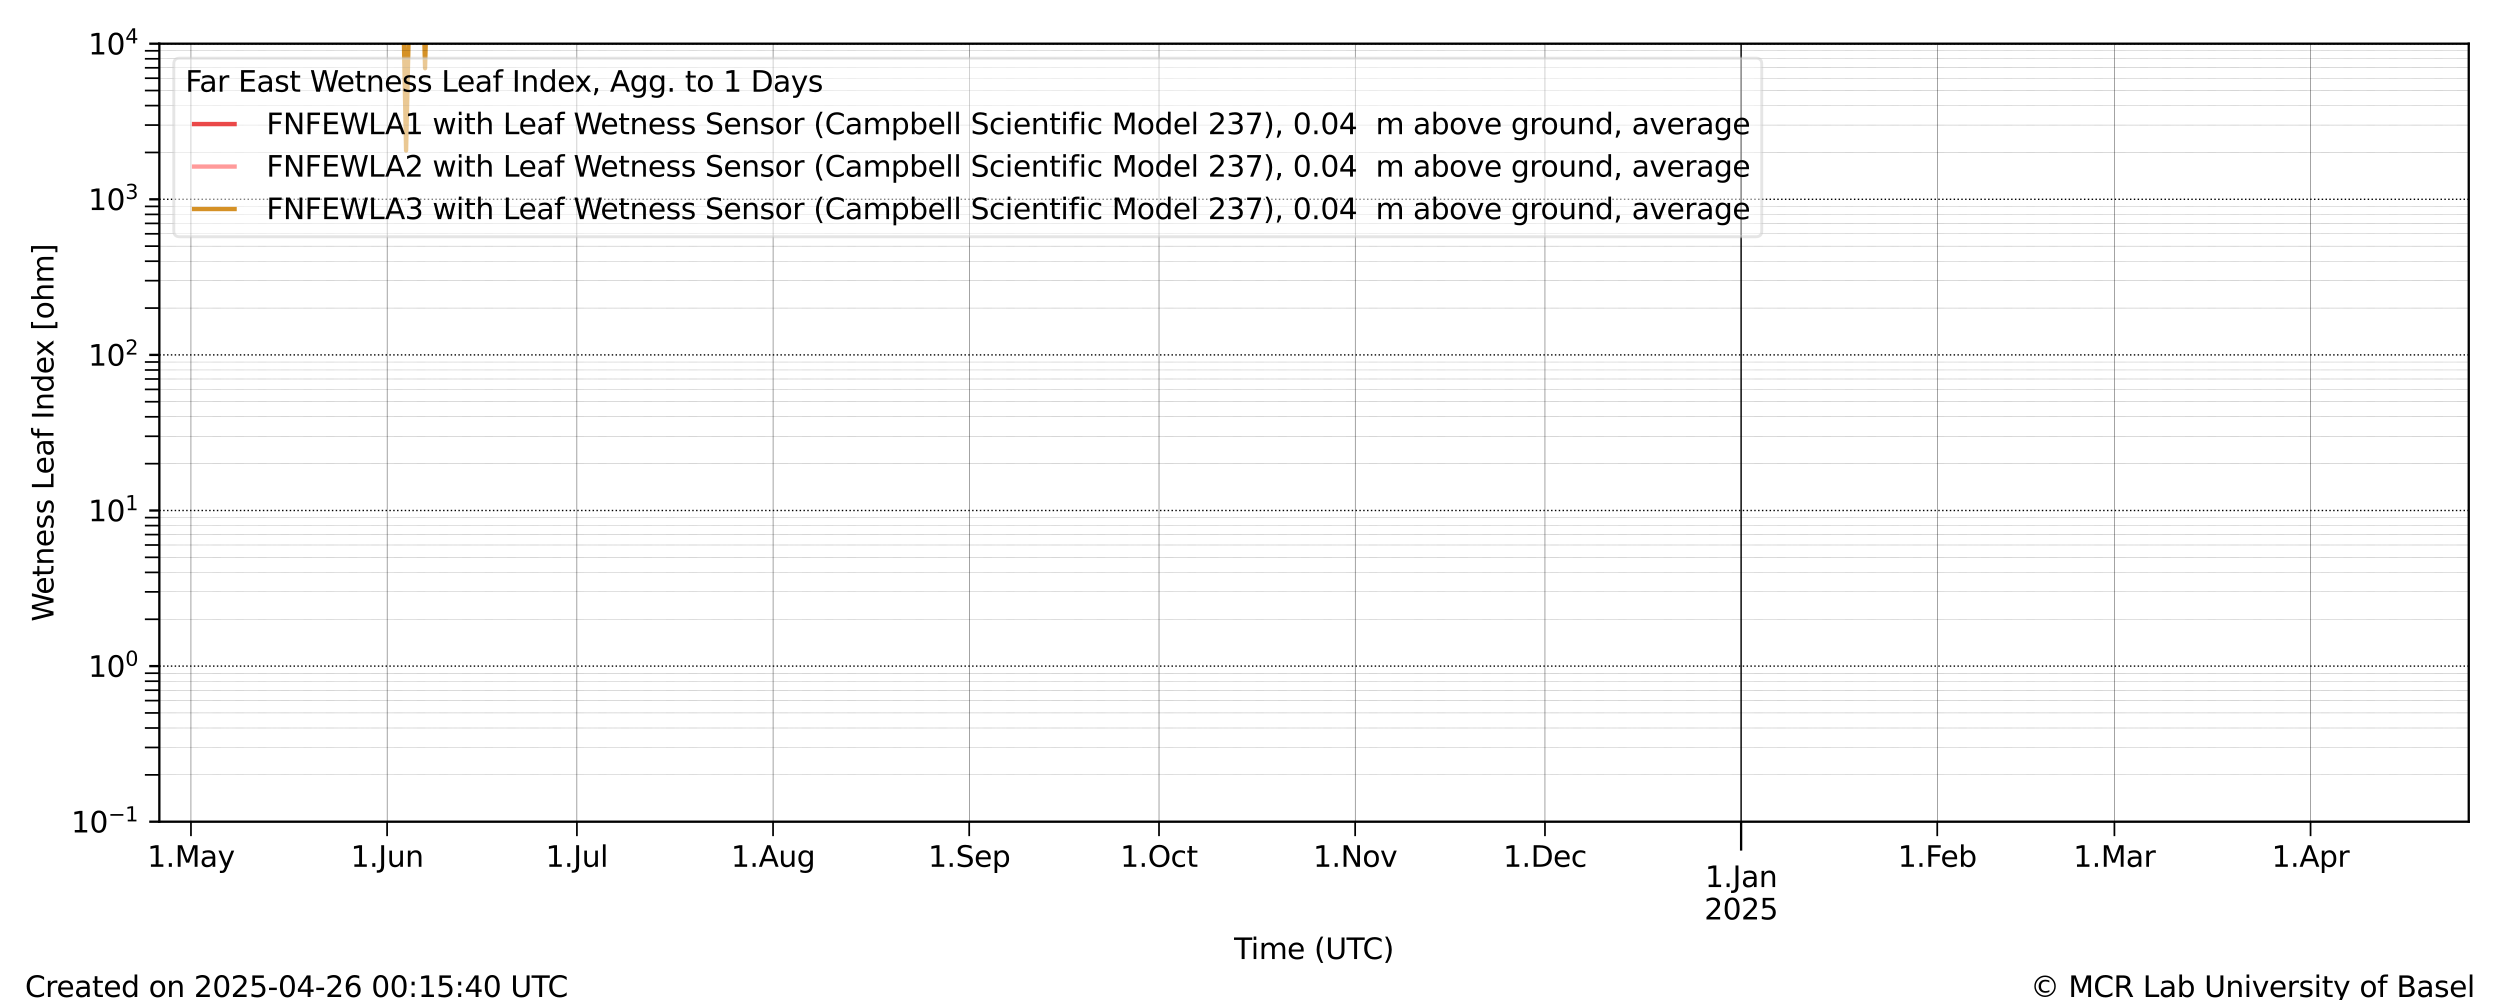 <?xml version="1.0" encoding="utf-8" standalone="no"?>
<!DOCTYPE svg PUBLIC "-//W3C//DTD SVG 1.1//EN"
  "http://www.w3.org/Graphics/SVG/1.1/DTD/svg11.dtd">
<svg xmlns:xlink="http://www.w3.org/1999/xlink" width="864pt" height="345.6pt" viewBox="0 0 864 345.6" xmlns="http://www.w3.org/2000/svg" version="1.1">
 <defs>
  <style type="text/css">*{stroke-linejoin: round; stroke-linecap: butt}</style>
 </defs>
 <g id="figure_1">
  <g id="patch_1">
   <path d="M 0 345.6 
L 864 345.6 
L 864 0 
L 0 0 
z
" style="fill: #ffffff"/>
  </g>
  <g id="axes_1">
   <g id="patch_2">
    <path d="M 55.07 283.976 
L 853.2 283.976 
L 853.2 15.102 
L 55.07 15.102 
z
" style="fill: #ffffff"/>
   </g>
   <g id="line2d_1">
    <path d="M 0 0 
" clip-path="url(#pc2d1848875)" style="fill: none; stroke: #e82a2a; stroke-opacity: 0.85; stroke-width: 1.5; stroke-linecap: square"/>
   </g>
   <g id="line2d_2">
    <path d="M 0 0 
" clip-path="url(#pc2d1848875)" style="fill: none; stroke: #ff8888; stroke-opacity: 0.85; stroke-width: 1.5; stroke-linecap: square"/>
   </g>
   <g id="line2d_3">
    <path d="M 139.279 -1 
L 140.342 52.014 
L 141.54 -1 
M 146.261 -1 
L 146.902 23.576 
L 147.572 -1 
L 147.572 -1 
" clip-path="url(#pc2d1848875)" style="fill: none; stroke: #ce7e00; stroke-opacity: 0.85; stroke-width: 1.5; stroke-linecap: square"/>
   </g>
   <g id="matplotlib.axis_1">
    <g id="xtick_1">
     <g id="line2d_4">
      <path d="M 601.727 283.976 
L 601.727 15.102 
" clip-path="url(#pc2d1848875)" style="fill: none; stroke: #000000; stroke-width: 0.5; stroke-linecap: square"/>
     </g>
     <g id="line2d_5">
      <defs>
       <path id="m49cbe360ec" d="M 0 0 
L 0 10 
" style="stroke: #000000; stroke-width: 0.8"/>
      </defs>
      <g>
       <use xlink:href="#m49cbe360ec" x="601.727" y="283.976" style="stroke: #000000; stroke-width: 0.8"/>
      </g>
     </g>
     <g id="text_1">
      <!-- 1.Jan -->
      <g transform="translate(589.249 306.574) scale(0.1 -0.1)">
       <defs>
        <path id="DejaVuSans-31" d="M 794 531 
L 1825 531 
L 1825 4091 
L 703 3866 
L 703 4441 
L 1819 4666 
L 2450 4666 
L 2450 531 
L 3481 531 
L 3481 0 
L 794 0 
L 794 531 
z
" transform="scale(0.016)"/>
        <path id="DejaVuSans-2e" d="M 684 794 
L 1344 794 
L 1344 0 
L 684 0 
L 684 794 
z
" transform="scale(0.016)"/>
        <path id="DejaVuSans-4a" d="M 628 4666 
L 1259 4666 
L 1259 325 
Q 1259 -519 939 -900 
Q 619 -1281 -91 -1281 
L -331 -1281 
L -331 -750 
L -134 -750 
Q 284 -750 456 -515 
Q 628 -281 628 325 
L 628 4666 
z
" transform="scale(0.016)"/>
        <path id="DejaVuSans-61" d="M 2194 1759 
Q 1497 1759 1228 1600 
Q 959 1441 959 1056 
Q 959 750 1161 570 
Q 1363 391 1709 391 
Q 2188 391 2477 730 
Q 2766 1069 2766 1631 
L 2766 1759 
L 2194 1759 
z
M 3341 1997 
L 3341 0 
L 2766 0 
L 2766 531 
Q 2569 213 2275 61 
Q 1981 -91 1556 -91 
Q 1019 -91 701 211 
Q 384 513 384 1019 
Q 384 1609 779 1909 
Q 1175 2209 1959 2209 
L 2766 2209 
L 2766 2266 
Q 2766 2663 2505 2880 
Q 2244 3097 1772 3097 
Q 1472 3097 1187 3025 
Q 903 2953 641 2809 
L 641 3341 
Q 956 3463 1253 3523 
Q 1550 3584 1831 3584 
Q 2591 3584 2966 3190 
Q 3341 2797 3341 1997 
z
" transform="scale(0.016)"/>
        <path id="DejaVuSans-6e" d="M 3513 2113 
L 3513 0 
L 2938 0 
L 2938 2094 
Q 2938 2591 2744 2837 
Q 2550 3084 2163 3084 
Q 1697 3084 1428 2787 
Q 1159 2491 1159 1978 
L 1159 0 
L 581 0 
L 581 3500 
L 1159 3500 
L 1159 2956 
Q 1366 3272 1645 3428 
Q 1925 3584 2291 3584 
Q 2894 3584 3203 3211 
Q 3513 2838 3513 2113 
z
" transform="scale(0.016)"/>
       </defs>
       <use xlink:href="#DejaVuSans-31"/>
       <use xlink:href="#DejaVuSans-2e" x="63.623"/>
       <use xlink:href="#DejaVuSans-4a" x="95.41"/>
       <use xlink:href="#DejaVuSans-61" x="124.902"/>
       <use xlink:href="#DejaVuSans-6e" x="186.182"/>
      </g>
      <!-- 2025 -->
      <g transform="translate(589.002 317.772) scale(0.1 -0.1)">
       <defs>
        <path id="DejaVuSans-32" d="M 1228 531 
L 3431 531 
L 3431 0 
L 469 0 
L 469 531 
Q 828 903 1448 1529 
Q 2069 2156 2228 2338 
Q 2531 2678 2651 2914 
Q 2772 3150 2772 3378 
Q 2772 3750 2511 3984 
Q 2250 4219 1831 4219 
Q 1534 4219 1204 4116 
Q 875 4013 500 3803 
L 500 4441 
Q 881 4594 1212 4672 
Q 1544 4750 1819 4750 
Q 2544 4750 2975 4387 
Q 3406 4025 3406 3419 
Q 3406 3131 3298 2873 
Q 3191 2616 2906 2266 
Q 2828 2175 2409 1742 
Q 1991 1309 1228 531 
z
" transform="scale(0.016)"/>
        <path id="DejaVuSans-30" d="M 2034 4250 
Q 1547 4250 1301 3770 
Q 1056 3291 1056 2328 
Q 1056 1369 1301 889 
Q 1547 409 2034 409 
Q 2525 409 2770 889 
Q 3016 1369 3016 2328 
Q 3016 3291 2770 3770 
Q 2525 4250 2034 4250 
z
M 2034 4750 
Q 2819 4750 3233 4129 
Q 3647 3509 3647 2328 
Q 3647 1150 3233 529 
Q 2819 -91 2034 -91 
Q 1250 -91 836 529 
Q 422 1150 422 2328 
Q 422 3509 836 4129 
Q 1250 4750 2034 4750 
z
" transform="scale(0.016)"/>
        <path id="DejaVuSans-35" d="M 691 4666 
L 3169 4666 
L 3169 4134 
L 1269 4134 
L 1269 2991 
Q 1406 3038 1543 3061 
Q 1681 3084 1819 3084 
Q 2600 3084 3056 2656 
Q 3513 2228 3513 1497 
Q 3513 744 3044 326 
Q 2575 -91 1722 -91 
Q 1428 -91 1123 -41 
Q 819 9 494 109 
L 494 744 
Q 775 591 1075 516 
Q 1375 441 1709 441 
Q 2250 441 2565 725 
Q 2881 1009 2881 1497 
Q 2881 1984 2565 2268 
Q 2250 2553 1709 2553 
Q 1456 2553 1204 2497 
Q 953 2441 691 2322 
L 691 4666 
z
" transform="scale(0.016)"/>
       </defs>
       <use xlink:href="#DejaVuSans-32"/>
       <use xlink:href="#DejaVuSans-30" x="63.623"/>
       <use xlink:href="#DejaVuSans-32" x="127.246"/>
       <use xlink:href="#DejaVuSans-35" x="190.869"/>
      </g>
     </g>
    </g>
    <g id="xtick_2">
     <g id="line2d_6">
      <path d="M 65.996 283.976 
L 65.996 15.102 
" clip-path="url(#pc2d1848875)" style="fill: none; stroke: #000000; stroke-width: 0.125; stroke-linecap: square"/>
     </g>
     <g id="line2d_7">
      <defs>
       <path id="m3861985814" d="M 0 0 
L 0 5 
" style="stroke: #000000; stroke-width: 0.6"/>
      </defs>
      <g>
       <use xlink:href="#m3861985814" x="65.996" y="283.976" style="stroke: #000000; stroke-width: 0.6"/>
      </g>
     </g>
     <g id="text_2">
      <!-- 1.May -->
      <g transform="translate(50.888 299.574) scale(0.1 -0.1)">
       <defs>
        <path id="DejaVuSans-4d" d="M 628 4666 
L 1569 4666 
L 2759 1491 
L 3956 4666 
L 4897 4666 
L 4897 0 
L 4281 0 
L 4281 4097 
L 3078 897 
L 2444 897 
L 1241 4097 
L 1241 0 
L 628 0 
L 628 4666 
z
" transform="scale(0.016)"/>
        <path id="DejaVuSans-79" d="M 2059 -325 
Q 1816 -950 1584 -1140 
Q 1353 -1331 966 -1331 
L 506 -1331 
L 506 -850 
L 844 -850 
Q 1081 -850 1212 -737 
Q 1344 -625 1503 -206 
L 1606 56 
L 191 3500 
L 800 3500 
L 1894 763 
L 2988 3500 
L 3597 3500 
L 2059 -325 
z
" transform="scale(0.016)"/>
       </defs>
       <use xlink:href="#DejaVuSans-31"/>
       <use xlink:href="#DejaVuSans-2e" x="63.623"/>
       <use xlink:href="#DejaVuSans-4d" x="95.41"/>
       <use xlink:href="#DejaVuSans-61" x="181.689"/>
       <use xlink:href="#DejaVuSans-79" x="242.969"/>
      </g>
     </g>
    </g>
    <g id="xtick_3">
     <g id="line2d_8">
      <path d="M 133.782 283.976 
L 133.782 15.102 
" clip-path="url(#pc2d1848875)" style="fill: none; stroke: #000000; stroke-width: 0.125; stroke-linecap: square"/>
     </g>
     <g id="line2d_9">
      <g>
       <use xlink:href="#m3861985814" x="133.782" y="283.976" style="stroke: #000000; stroke-width: 0.6"/>
      </g>
     </g>
     <g id="text_3">
      <!-- 1.Jun -->
      <g transform="translate(121.2 299.574) scale(0.1 -0.1)">
       <defs>
        <path id="DejaVuSans-75" d="M 544 1381 
L 544 3500 
L 1119 3500 
L 1119 1403 
Q 1119 906 1312 657 
Q 1506 409 1894 409 
Q 2359 409 2629 706 
Q 2900 1003 2900 1516 
L 2900 3500 
L 3475 3500 
L 3475 0 
L 2900 0 
L 2900 538 
Q 2691 219 2414 64 
Q 2138 -91 1772 -91 
Q 1169 -91 856 284 
Q 544 659 544 1381 
z
M 1991 3584 
L 1991 3584 
z
" transform="scale(0.016)"/>
       </defs>
       <use xlink:href="#DejaVuSans-31"/>
       <use xlink:href="#DejaVuSans-2e" x="63.623"/>
       <use xlink:href="#DejaVuSans-4a" x="95.41"/>
       <use xlink:href="#DejaVuSans-75" x="124.902"/>
       <use xlink:href="#DejaVuSans-6e" x="188.281"/>
      </g>
     </g>
    </g>
    <g id="xtick_4">
     <g id="line2d_10">
      <path d="M 199.382 283.976 
L 199.382 15.102 
" clip-path="url(#pc2d1848875)" style="fill: none; stroke: #000000; stroke-width: 0.125; stroke-linecap: square"/>
     </g>
     <g id="line2d_11">
      <g>
       <use xlink:href="#m3861985814" x="199.382" y="283.976" style="stroke: #000000; stroke-width: 0.6"/>
      </g>
     </g>
     <g id="text_4">
      <!-- 1.Jul -->
      <g transform="translate(188.579 299.574) scale(0.1 -0.1)">
       <defs>
        <path id="DejaVuSans-6c" d="M 603 4863 
L 1178 4863 
L 1178 0 
L 603 0 
L 603 4863 
z
" transform="scale(0.016)"/>
       </defs>
       <use xlink:href="#DejaVuSans-31"/>
       <use xlink:href="#DejaVuSans-2e" x="63.623"/>
       <use xlink:href="#DejaVuSans-4a" x="95.41"/>
       <use xlink:href="#DejaVuSans-75" x="124.902"/>
       <use xlink:href="#DejaVuSans-6c" x="188.281"/>
      </g>
     </g>
    </g>
    <g id="xtick_5">
     <g id="line2d_12">
      <path d="M 267.168 283.976 
L 267.168 15.102 
" clip-path="url(#pc2d1848875)" style="fill: none; stroke: #000000; stroke-width: 0.125; stroke-linecap: square"/>
     </g>
     <g id="line2d_13">
      <g>
       <use xlink:href="#m3861985814" x="267.168" y="283.976" style="stroke: #000000; stroke-width: 0.6"/>
      </g>
     </g>
     <g id="text_5">
      <!-- 1.Aug -->
      <g transform="translate(252.635 299.574) scale(0.1 -0.1)">
       <defs>
        <path id="DejaVuSans-41" d="M 2188 4044 
L 1331 1722 
L 3047 1722 
L 2188 4044 
z
M 1831 4666 
L 2547 4666 
L 4325 0 
L 3669 0 
L 3244 1197 
L 1141 1197 
L 716 0 
L 50 0 
L 1831 4666 
z
" transform="scale(0.016)"/>
        <path id="DejaVuSans-67" d="M 2906 1791 
Q 2906 2416 2648 2759 
Q 2391 3103 1925 3103 
Q 1463 3103 1205 2759 
Q 947 2416 947 1791 
Q 947 1169 1205 825 
Q 1463 481 1925 481 
Q 2391 481 2648 825 
Q 2906 1169 2906 1791 
z
M 3481 434 
Q 3481 -459 3084 -895 
Q 2688 -1331 1869 -1331 
Q 1566 -1331 1297 -1286 
Q 1028 -1241 775 -1147 
L 775 -588 
Q 1028 -725 1275 -790 
Q 1522 -856 1778 -856 
Q 2344 -856 2625 -561 
Q 2906 -266 2906 331 
L 2906 616 
Q 2728 306 2450 153 
Q 2172 0 1784 0 
Q 1141 0 747 490 
Q 353 981 353 1791 
Q 353 2603 747 3093 
Q 1141 3584 1784 3584 
Q 2172 3584 2450 3431 
Q 2728 3278 2906 2969 
L 2906 3500 
L 3481 3500 
L 3481 434 
z
" transform="scale(0.016)"/>
       </defs>
       <use xlink:href="#DejaVuSans-31"/>
       <use xlink:href="#DejaVuSans-2e" x="63.623"/>
       <use xlink:href="#DejaVuSans-41" x="95.41"/>
       <use xlink:href="#DejaVuSans-75" x="163.818"/>
       <use xlink:href="#DejaVuSans-67" x="227.197"/>
      </g>
     </g>
    </g>
    <g id="xtick_6">
     <g id="line2d_14">
      <path d="M 334.955 283.976 
L 334.955 15.102 
" clip-path="url(#pc2d1848875)" style="fill: none; stroke: #000000; stroke-width: 0.125; stroke-linecap: square"/>
     </g>
     <g id="line2d_15">
      <g>
       <use xlink:href="#m3861985814" x="334.955" y="283.976" style="stroke: #000000; stroke-width: 0.6"/>
      </g>
     </g>
     <g id="text_6">
      <!-- 1.Sep -->
      <g transform="translate(320.759 299.574) scale(0.1 -0.1)">
       <defs>
        <path id="DejaVuSans-53" d="M 3425 4513 
L 3425 3897 
Q 3066 4069 2747 4153 
Q 2428 4238 2131 4238 
Q 1616 4238 1336 4038 
Q 1056 3838 1056 3469 
Q 1056 3159 1242 3001 
Q 1428 2844 1947 2747 
L 2328 2669 
Q 3034 2534 3370 2195 
Q 3706 1856 3706 1288 
Q 3706 609 3251 259 
Q 2797 -91 1919 -91 
Q 1588 -91 1214 -16 
Q 841 59 441 206 
L 441 856 
Q 825 641 1194 531 
Q 1563 422 1919 422 
Q 2459 422 2753 634 
Q 3047 847 3047 1241 
Q 3047 1584 2836 1778 
Q 2625 1972 2144 2069 
L 1759 2144 
Q 1053 2284 737 2584 
Q 422 2884 422 3419 
Q 422 4038 858 4394 
Q 1294 4750 2059 4750 
Q 2388 4750 2728 4690 
Q 3069 4631 3425 4513 
z
" transform="scale(0.016)"/>
        <path id="DejaVuSans-65" d="M 3597 1894 
L 3597 1613 
L 953 1613 
Q 991 1019 1311 708 
Q 1631 397 2203 397 
Q 2534 397 2845 478 
Q 3156 559 3463 722 
L 3463 178 
Q 3153 47 2828 -22 
Q 2503 -91 2169 -91 
Q 1331 -91 842 396 
Q 353 884 353 1716 
Q 353 2575 817 3079 
Q 1281 3584 2069 3584 
Q 2775 3584 3186 3129 
Q 3597 2675 3597 1894 
z
M 3022 2063 
Q 3016 2534 2758 2815 
Q 2500 3097 2075 3097 
Q 1594 3097 1305 2825 
Q 1016 2553 972 2059 
L 3022 2063 
z
" transform="scale(0.016)"/>
        <path id="DejaVuSans-70" d="M 1159 525 
L 1159 -1331 
L 581 -1331 
L 581 3500 
L 1159 3500 
L 1159 2969 
Q 1341 3281 1617 3432 
Q 1894 3584 2278 3584 
Q 2916 3584 3314 3078 
Q 3713 2572 3713 1747 
Q 3713 922 3314 415 
Q 2916 -91 2278 -91 
Q 1894 -91 1617 61 
Q 1341 213 1159 525 
z
M 3116 1747 
Q 3116 2381 2855 2742 
Q 2594 3103 2138 3103 
Q 1681 3103 1420 2742 
Q 1159 2381 1159 1747 
Q 1159 1113 1420 752 
Q 1681 391 2138 391 
Q 2594 391 2855 752 
Q 3116 1113 3116 1747 
z
" transform="scale(0.016)"/>
       </defs>
       <use xlink:href="#DejaVuSans-31"/>
       <use xlink:href="#DejaVuSans-2e" x="63.623"/>
       <use xlink:href="#DejaVuSans-53" x="95.41"/>
       <use xlink:href="#DejaVuSans-65" x="158.887"/>
       <use xlink:href="#DejaVuSans-70" x="220.41"/>
      </g>
     </g>
    </g>
    <g id="xtick_7">
     <g id="line2d_16">
      <path d="M 400.554 283.976 
L 400.554 15.102 
" clip-path="url(#pc2d1848875)" style="fill: none; stroke: #000000; stroke-width: 0.125; stroke-linecap: square"/>
     </g>
     <g id="line2d_17">
      <g>
       <use xlink:href="#m3861985814" x="400.554" y="283.976" style="stroke: #000000; stroke-width: 0.6"/>
      </g>
     </g>
     <g id="text_7">
      <!-- 1.Oct -->
      <g transform="translate(387.139 299.574) scale(0.1 -0.1)">
       <defs>
        <path id="DejaVuSans-4f" d="M 2522 4238 
Q 1834 4238 1429 3725 
Q 1025 3213 1025 2328 
Q 1025 1447 1429 934 
Q 1834 422 2522 422 
Q 3209 422 3611 934 
Q 4013 1447 4013 2328 
Q 4013 3213 3611 3725 
Q 3209 4238 2522 4238 
z
M 2522 4750 
Q 3503 4750 4090 4092 
Q 4678 3434 4678 2328 
Q 4678 1225 4090 567 
Q 3503 -91 2522 -91 
Q 1538 -91 948 565 
Q 359 1222 359 2328 
Q 359 3434 948 4092 
Q 1538 4750 2522 4750 
z
" transform="scale(0.016)"/>
        <path id="DejaVuSans-63" d="M 3122 3366 
L 3122 2828 
Q 2878 2963 2633 3030 
Q 2388 3097 2138 3097 
Q 1578 3097 1268 2742 
Q 959 2388 959 1747 
Q 959 1106 1268 751 
Q 1578 397 2138 397 
Q 2388 397 2633 464 
Q 2878 531 3122 666 
L 3122 134 
Q 2881 22 2623 -34 
Q 2366 -91 2075 -91 
Q 1284 -91 818 406 
Q 353 903 353 1747 
Q 353 2603 823 3093 
Q 1294 3584 2113 3584 
Q 2378 3584 2631 3529 
Q 2884 3475 3122 3366 
z
" transform="scale(0.016)"/>
        <path id="DejaVuSans-74" d="M 1172 4494 
L 1172 3500 
L 2356 3500 
L 2356 3053 
L 1172 3053 
L 1172 1153 
Q 1172 725 1289 603 
Q 1406 481 1766 481 
L 2356 481 
L 2356 0 
L 1766 0 
Q 1100 0 847 248 
Q 594 497 594 1153 
L 594 3053 
L 172 3053 
L 172 3500 
L 594 3500 
L 594 4494 
L 1172 4494 
z
" transform="scale(0.016)"/>
       </defs>
       <use xlink:href="#DejaVuSans-31"/>
       <use xlink:href="#DejaVuSans-2e" x="63.623"/>
       <use xlink:href="#DejaVuSans-4f" x="95.41"/>
       <use xlink:href="#DejaVuSans-63" x="174.121"/>
       <use xlink:href="#DejaVuSans-74" x="229.102"/>
      </g>
     </g>
    </g>
    <g id="xtick_8">
     <g id="line2d_18">
      <path d="M 468.341 283.976 
L 468.341 15.102 
" clip-path="url(#pc2d1848875)" style="fill: none; stroke: #000000; stroke-width: 0.125; stroke-linecap: square"/>
     </g>
     <g id="line2d_19">
      <g>
       <use xlink:href="#m3861985814" x="468.341" y="283.976" style="stroke: #000000; stroke-width: 0.6"/>
      </g>
     </g>
     <g id="text_8">
      <!-- 1.Nov -->
      <g transform="translate(453.811 299.574) scale(0.1 -0.1)">
       <defs>
        <path id="DejaVuSans-4e" d="M 628 4666 
L 1478 4666 
L 3547 763 
L 3547 4666 
L 4159 4666 
L 4159 0 
L 3309 0 
L 1241 3903 
L 1241 0 
L 628 0 
L 628 4666 
z
" transform="scale(0.016)"/>
        <path id="DejaVuSans-6f" d="M 1959 3097 
Q 1497 3097 1228 2736 
Q 959 2375 959 1747 
Q 959 1119 1226 758 
Q 1494 397 1959 397 
Q 2419 397 2687 759 
Q 2956 1122 2956 1747 
Q 2956 2369 2687 2733 
Q 2419 3097 1959 3097 
z
M 1959 3584 
Q 2709 3584 3137 3096 
Q 3566 2609 3566 1747 
Q 3566 888 3137 398 
Q 2709 -91 1959 -91 
Q 1206 -91 779 398 
Q 353 888 353 1747 
Q 353 2609 779 3096 
Q 1206 3584 1959 3584 
z
" transform="scale(0.016)"/>
        <path id="DejaVuSans-76" d="M 191 3500 
L 800 3500 
L 1894 563 
L 2988 3500 
L 3597 3500 
L 2284 0 
L 1503 0 
L 191 3500 
z
" transform="scale(0.016)"/>
       </defs>
       <use xlink:href="#DejaVuSans-31"/>
       <use xlink:href="#DejaVuSans-2e" x="63.623"/>
       <use xlink:href="#DejaVuSans-4e" x="95.41"/>
       <use xlink:href="#DejaVuSans-6f" x="170.215"/>
       <use xlink:href="#DejaVuSans-76" x="231.396"/>
      </g>
     </g>
    </g>
    <g id="xtick_9">
     <g id="line2d_20">
      <path d="M 533.941 283.976 
L 533.941 15.102 
" clip-path="url(#pc2d1848875)" style="fill: none; stroke: #000000; stroke-width: 0.125; stroke-linecap: square"/>
     </g>
     <g id="line2d_21">
      <g>
       <use xlink:href="#m3861985814" x="533.941" y="283.976" style="stroke: #000000; stroke-width: 0.6"/>
      </g>
     </g>
     <g id="text_9">
      <!-- 1.Dec -->
      <g transform="translate(519.494 299.574) scale(0.1 -0.1)">
       <defs>
        <path id="DejaVuSans-44" d="M 1259 4147 
L 1259 519 
L 2022 519 
Q 2988 519 3436 956 
Q 3884 1394 3884 2338 
Q 3884 3275 3436 3711 
Q 2988 4147 2022 4147 
L 1259 4147 
z
M 628 4666 
L 1925 4666 
Q 3281 4666 3915 4102 
Q 4550 3538 4550 2338 
Q 4550 1131 3912 565 
Q 3275 0 1925 0 
L 628 0 
L 628 4666 
z
" transform="scale(0.016)"/>
       </defs>
       <use xlink:href="#DejaVuSans-31"/>
       <use xlink:href="#DejaVuSans-2e" x="63.623"/>
       <use xlink:href="#DejaVuSans-44" x="95.41"/>
       <use xlink:href="#DejaVuSans-65" x="172.412"/>
       <use xlink:href="#DejaVuSans-63" x="233.936"/>
      </g>
     </g>
    </g>
    <g id="xtick_10">
     <g id="line2d_22">
      <path d="M 669.513 283.976 
L 669.513 15.102 
" clip-path="url(#pc2d1848875)" style="fill: none; stroke: #000000; stroke-width: 0.125; stroke-linecap: square"/>
     </g>
     <g id="line2d_23">
      <g>
       <use xlink:href="#m3861985814" x="669.513" y="283.976" style="stroke: #000000; stroke-width: 0.6"/>
      </g>
     </g>
     <g id="text_10">
      <!-- 1.Feb -->
      <g transform="translate(655.891 299.574) scale(0.1 -0.1)">
       <defs>
        <path id="DejaVuSans-46" d="M 628 4666 
L 3309 4666 
L 3309 4134 
L 1259 4134 
L 1259 2759 
L 3109 2759 
L 3109 2228 
L 1259 2228 
L 1259 0 
L 628 0 
L 628 4666 
z
" transform="scale(0.016)"/>
        <path id="DejaVuSans-62" d="M 3116 1747 
Q 3116 2381 2855 2742 
Q 2594 3103 2138 3103 
Q 1681 3103 1420 2742 
Q 1159 2381 1159 1747 
Q 1159 1113 1420 752 
Q 1681 391 2138 391 
Q 2594 391 2855 752 
Q 3116 1113 3116 1747 
z
M 1159 2969 
Q 1341 3281 1617 3432 
Q 1894 3584 2278 3584 
Q 2916 3584 3314 3078 
Q 3713 2572 3713 1747 
Q 3713 922 3314 415 
Q 2916 -91 2278 -91 
Q 1894 -91 1617 61 
Q 1341 213 1159 525 
L 1159 0 
L 581 0 
L 581 4863 
L 1159 4863 
L 1159 2969 
z
" transform="scale(0.016)"/>
       </defs>
       <use xlink:href="#DejaVuSans-31"/>
       <use xlink:href="#DejaVuSans-2e" x="63.623"/>
       <use xlink:href="#DejaVuSans-46" x="95.41"/>
       <use xlink:href="#DejaVuSans-65" x="147.43"/>
       <use xlink:href="#DejaVuSans-62" x="208.953"/>
      </g>
     </g>
    </g>
    <g id="xtick_11">
     <g id="line2d_24">
      <path d="M 730.74 283.976 
L 730.74 15.102 
" clip-path="url(#pc2d1848875)" style="fill: none; stroke: #000000; stroke-width: 0.125; stroke-linecap: square"/>
     </g>
     <g id="line2d_25">
      <g>
       <use xlink:href="#m3861985814" x="730.74" y="283.976" style="stroke: #000000; stroke-width: 0.6"/>
      </g>
     </g>
     <g id="text_11">
      <!-- 1.Mar -->
      <g transform="translate(716.536 299.574) scale(0.1 -0.1)">
       <defs>
        <path id="DejaVuSans-72" d="M 2631 2963 
Q 2534 3019 2420 3045 
Q 2306 3072 2169 3072 
Q 1681 3072 1420 2755 
Q 1159 2438 1159 1844 
L 1159 0 
L 581 0 
L 581 3500 
L 1159 3500 
L 1159 2956 
Q 1341 3275 1631 3429 
Q 1922 3584 2338 3584 
Q 2397 3584 2469 3576 
Q 2541 3569 2628 3553 
L 2631 2963 
z
" transform="scale(0.016)"/>
       </defs>
       <use xlink:href="#DejaVuSans-31"/>
       <use xlink:href="#DejaVuSans-2e" x="63.623"/>
       <use xlink:href="#DejaVuSans-4d" x="95.41"/>
       <use xlink:href="#DejaVuSans-61" x="181.689"/>
       <use xlink:href="#DejaVuSans-72" x="242.969"/>
      </g>
     </g>
    </g>
    <g id="xtick_12">
     <g id="line2d_26">
      <path d="M 798.526 283.976 
L 798.526 15.102 
" clip-path="url(#pc2d1848875)" style="fill: none; stroke: #000000; stroke-width: 0.125; stroke-linecap: square"/>
     </g>
     <g id="line2d_27">
      <g>
       <use xlink:href="#m3861985814" x="798.526" y="283.976" style="stroke: #000000; stroke-width: 0.6"/>
      </g>
     </g>
     <g id="text_12">
      <!-- 1.Apr -->
      <g transform="translate(785.106 299.574) scale(0.1 -0.1)">
       <use xlink:href="#DejaVuSans-31"/>
       <use xlink:href="#DejaVuSans-2e" x="63.623"/>
       <use xlink:href="#DejaVuSans-41" x="95.41"/>
       <use xlink:href="#DejaVuSans-70" x="163.818"/>
       <use xlink:href="#DejaVuSans-72" x="227.295"/>
      </g>
     </g>
    </g>
    <g id="text_13">
     <!-- Time (UTC) -->
     <g transform="translate(426.5 331.45) scale(0.1 -0.1)">
      <defs>
       <path id="DejaVuSans-54" d="M -19 4666 
L 3928 4666 
L 3928 4134 
L 2272 4134 
L 2272 0 
L 1638 0 
L 1638 4134 
L -19 4134 
L -19 4666 
z
" transform="scale(0.016)"/>
       <path id="DejaVuSans-69" d="M 603 3500 
L 1178 3500 
L 1178 0 
L 603 0 
L 603 3500 
z
M 603 4863 
L 1178 4863 
L 1178 4134 
L 603 4134 
L 603 4863 
z
" transform="scale(0.016)"/>
       <path id="DejaVuSans-6d" d="M 3328 2828 
Q 3544 3216 3844 3400 
Q 4144 3584 4550 3584 
Q 5097 3584 5394 3201 
Q 5691 2819 5691 2113 
L 5691 0 
L 5113 0 
L 5113 2094 
Q 5113 2597 4934 2840 
Q 4756 3084 4391 3084 
Q 3944 3084 3684 2787 
Q 3425 2491 3425 1978 
L 3425 0 
L 2847 0 
L 2847 2094 
Q 2847 2600 2669 2842 
Q 2491 3084 2119 3084 
Q 1678 3084 1418 2786 
Q 1159 2488 1159 1978 
L 1159 0 
L 581 0 
L 581 3500 
L 1159 3500 
L 1159 2956 
Q 1356 3278 1631 3431 
Q 1906 3584 2284 3584 
Q 2666 3584 2933 3390 
Q 3200 3197 3328 2828 
z
" transform="scale(0.016)"/>
       <path id="DejaVuSans-20" transform="scale(0.016)"/>
       <path id="DejaVuSans-28" d="M 1984 4856 
Q 1566 4138 1362 3434 
Q 1159 2731 1159 2009 
Q 1159 1288 1364 580 
Q 1569 -128 1984 -844 
L 1484 -844 
Q 1016 -109 783 600 
Q 550 1309 550 2009 
Q 550 2706 781 3412 
Q 1013 4119 1484 4856 
L 1984 4856 
z
" transform="scale(0.016)"/>
       <path id="DejaVuSans-55" d="M 556 4666 
L 1191 4666 
L 1191 1831 
Q 1191 1081 1462 751 
Q 1734 422 2344 422 
Q 2950 422 3222 751 
Q 3494 1081 3494 1831 
L 3494 4666 
L 4128 4666 
L 4128 1753 
Q 4128 841 3676 375 
Q 3225 -91 2344 -91 
Q 1459 -91 1007 375 
Q 556 841 556 1753 
L 556 4666 
z
" transform="scale(0.016)"/>
       <path id="DejaVuSans-43" d="M 4122 4306 
L 4122 3641 
Q 3803 3938 3442 4084 
Q 3081 4231 2675 4231 
Q 1875 4231 1450 3742 
Q 1025 3253 1025 2328 
Q 1025 1406 1450 917 
Q 1875 428 2675 428 
Q 3081 428 3442 575 
Q 3803 722 4122 1019 
L 4122 359 
Q 3791 134 3420 21 
Q 3050 -91 2638 -91 
Q 1578 -91 968 557 
Q 359 1206 359 2328 
Q 359 3453 968 4101 
Q 1578 4750 2638 4750 
Q 3056 4750 3426 4639 
Q 3797 4528 4122 4306 
z
" transform="scale(0.016)"/>
       <path id="DejaVuSans-29" d="M 513 4856 
L 1013 4856 
Q 1481 4119 1714 3412 
Q 1947 2706 1947 2009 
Q 1947 1309 1714 600 
Q 1481 -109 1013 -844 
L 513 -844 
Q 928 -128 1133 580 
Q 1338 1288 1338 2009 
Q 1338 2731 1133 3434 
Q 928 4138 513 4856 
z
" transform="scale(0.016)"/>
      </defs>
      <use xlink:href="#DejaVuSans-54"/>
      <use xlink:href="#DejaVuSans-69" x="57.959"/>
      <use xlink:href="#DejaVuSans-6d" x="85.742"/>
      <use xlink:href="#DejaVuSans-65" x="183.154"/>
      <use xlink:href="#DejaVuSans-20" x="244.678"/>
      <use xlink:href="#DejaVuSans-28" x="276.465"/>
      <use xlink:href="#DejaVuSans-55" x="315.479"/>
      <use xlink:href="#DejaVuSans-54" x="388.672"/>
      <use xlink:href="#DejaVuSans-43" x="443.881"/>
      <use xlink:href="#DejaVuSans-29" x="513.705"/>
     </g>
    </g>
   </g>
   <g id="matplotlib.axis_2">
    <g id="ytick_1">
     <g id="line2d_28">
      <path d="M 55.07 283.976 
L 853.2 283.976 
" clip-path="url(#pc2d1848875)" style="fill: none; stroke-dasharray: 0.5,0.825; stroke-dashoffset: 0; stroke: #000000; stroke-width: 0.5"/>
     </g>
     <g id="line2d_29">
      <defs>
       <path id="mf0fecfcb13" d="M 0 0 
L -3.5 0 
" style="stroke: #000000; stroke-width: 0.8"/>
      </defs>
      <g>
       <use xlink:href="#mf0fecfcb13" x="55.07" y="283.976" style="stroke: #000000; stroke-width: 0.8"/>
      </g>
     </g>
     <g id="text_14">
      <!-- $\mathdefault{10^{-1}}$ -->
      <g transform="translate(24.57 287.775) scale(0.1 -0.1)">
       <defs>
        <path id="DejaVuSans-2212" d="M 678 2272 
L 4684 2272 
L 4684 1741 
L 678 1741 
L 678 2272 
z
" transform="scale(0.016)"/>
       </defs>
       <use xlink:href="#DejaVuSans-31" transform="translate(0 0.684)"/>
       <use xlink:href="#DejaVuSans-30" transform="translate(63.623 0.684)"/>
       <use xlink:href="#DejaVuSans-2212" transform="translate(128.203 38.966) scale(0.7)"/>
       <use xlink:href="#DejaVuSans-31" transform="translate(186.855 38.966) scale(0.7)"/>
      </g>
     </g>
    </g>
    <g id="ytick_2">
     <g id="line2d_30">
      <path d="M 55.07 230.201 
L 853.2 230.201 
" clip-path="url(#pc2d1848875)" style="fill: none; stroke-dasharray: 0.5,0.825; stroke-dashoffset: 0; stroke: #000000; stroke-width: 0.5"/>
     </g>
     <g id="line2d_31">
      <g>
       <use xlink:href="#mf0fecfcb13" x="55.07" y="230.201" style="stroke: #000000; stroke-width: 0.8"/>
      </g>
     </g>
     <g id="text_15">
      <!-- $\mathdefault{10^{0}}$ -->
      <g transform="translate(30.47 234) scale(0.1 -0.1)">
       <use xlink:href="#DejaVuSans-31" transform="translate(0 0.766)"/>
       <use xlink:href="#DejaVuSans-30" transform="translate(63.623 0.766)"/>
       <use xlink:href="#DejaVuSans-30" transform="translate(128.203 39.047) scale(0.7)"/>
      </g>
     </g>
    </g>
    <g id="ytick_3">
     <g id="line2d_32">
      <path d="M 55.07 176.426 
L 853.2 176.426 
" clip-path="url(#pc2d1848875)" style="fill: none; stroke-dasharray: 0.5,0.825; stroke-dashoffset: 0; stroke: #000000; stroke-width: 0.5"/>
     </g>
     <g id="line2d_33">
      <g>
       <use xlink:href="#mf0fecfcb13" x="55.07" y="176.426" style="stroke: #000000; stroke-width: 0.8"/>
      </g>
     </g>
     <g id="text_16">
      <!-- $\mathdefault{10^{1}}$ -->
      <g transform="translate(30.47 180.226) scale(0.1 -0.1)">
       <use xlink:href="#DejaVuSans-31" transform="translate(0 0.684)"/>
       <use xlink:href="#DejaVuSans-30" transform="translate(63.623 0.684)"/>
       <use xlink:href="#DejaVuSans-31" transform="translate(128.203 38.966) scale(0.7)"/>
      </g>
     </g>
    </g>
    <g id="ytick_4">
     <g id="line2d_34">
      <path d="M 55.07 122.652 
L 853.2 122.652 
" clip-path="url(#pc2d1848875)" style="fill: none; stroke-dasharray: 0.5,0.825; stroke-dashoffset: 0; stroke: #000000; stroke-width: 0.5"/>
     </g>
     <g id="line2d_35">
      <g>
       <use xlink:href="#mf0fecfcb13" x="55.07" y="122.652" style="stroke: #000000; stroke-width: 0.8"/>
      </g>
     </g>
     <g id="text_17">
      <!-- $\mathdefault{10^{2}}$ -->
      <g transform="translate(30.47 126.451) scale(0.1 -0.1)">
       <use xlink:href="#DejaVuSans-31" transform="translate(0 0.766)"/>
       <use xlink:href="#DejaVuSans-30" transform="translate(63.623 0.766)"/>
       <use xlink:href="#DejaVuSans-32" transform="translate(128.203 39.047) scale(0.7)"/>
      </g>
     </g>
    </g>
    <g id="ytick_5">
     <g id="line2d_36">
      <path d="M 55.07 68.877 
L 853.2 68.877 
" clip-path="url(#pc2d1848875)" style="fill: none; stroke-dasharray: 0.5,0.825; stroke-dashoffset: 0; stroke: #000000; stroke-width: 0.5"/>
     </g>
     <g id="line2d_37">
      <g>
       <use xlink:href="#mf0fecfcb13" x="55.07" y="68.877" style="stroke: #000000; stroke-width: 0.8"/>
      </g>
     </g>
     <g id="text_18">
      <!-- $\mathdefault{10^{3}}$ -->
      <g transform="translate(30.47 72.676) scale(0.1 -0.1)">
       <defs>
        <path id="DejaVuSans-33" d="M 2597 2516 
Q 3050 2419 3304 2112 
Q 3559 1806 3559 1356 
Q 3559 666 3084 287 
Q 2609 -91 1734 -91 
Q 1441 -91 1130 -33 
Q 819 25 488 141 
L 488 750 
Q 750 597 1062 519 
Q 1375 441 1716 441 
Q 2309 441 2620 675 
Q 2931 909 2931 1356 
Q 2931 1769 2642 2001 
Q 2353 2234 1838 2234 
L 1294 2234 
L 1294 2753 
L 1863 2753 
Q 2328 2753 2575 2939 
Q 2822 3125 2822 3475 
Q 2822 3834 2567 4026 
Q 2313 4219 1838 4219 
Q 1578 4219 1281 4162 
Q 984 4106 628 3988 
L 628 4550 
Q 988 4650 1302 4700 
Q 1616 4750 1894 4750 
Q 2613 4750 3031 4423 
Q 3450 4097 3450 3541 
Q 3450 3153 3228 2886 
Q 3006 2619 2597 2516 
z
" transform="scale(0.016)"/>
       </defs>
       <use xlink:href="#DejaVuSans-31" transform="translate(0 0.766)"/>
       <use xlink:href="#DejaVuSans-30" transform="translate(63.623 0.766)"/>
       <use xlink:href="#DejaVuSans-33" transform="translate(128.203 39.047) scale(0.7)"/>
      </g>
     </g>
    </g>
    <g id="ytick_6">
     <g id="line2d_38">
      <path d="M 55.07 15.102 
L 853.2 15.102 
" clip-path="url(#pc2d1848875)" style="fill: none; stroke-dasharray: 0.5,0.825; stroke-dashoffset: 0; stroke: #000000; stroke-width: 0.5"/>
     </g>
     <g id="line2d_39">
      <g>
       <use xlink:href="#mf0fecfcb13" x="55.07" y="15.102" style="stroke: #000000; stroke-width: 0.8"/>
      </g>
     </g>
     <g id="text_19">
      <!-- $\mathdefault{10^{4}}$ -->
      <g transform="translate(30.47 18.901) scale(0.1 -0.1)">
       <defs>
        <path id="DejaVuSans-34" d="M 2419 4116 
L 825 1625 
L 2419 1625 
L 2419 4116 
z
M 2253 4666 
L 3047 4666 
L 3047 1625 
L 3713 1625 
L 3713 1100 
L 3047 1100 
L 3047 0 
L 2419 0 
L 2419 1100 
L 313 1100 
L 313 1709 
L 2253 4666 
z
" transform="scale(0.016)"/>
       </defs>
       <use xlink:href="#DejaVuSans-31" transform="translate(0 0.684)"/>
       <use xlink:href="#DejaVuSans-30" transform="translate(63.623 0.684)"/>
       <use xlink:href="#DejaVuSans-34" transform="translate(128.203 38.966) scale(0.7)"/>
      </g>
     </g>
    </g>
    <g id="ytick_7">
     <g id="line2d_40">
      <path d="M 55.07 267.788 
L 853.2 267.788 
" clip-path="url(#pc2d1848875)" style="fill: none; stroke-dasharray: 0.125,0.206; stroke-dashoffset: 0; stroke: #000000; stroke-width: 0.125"/>
     </g>
     <g id="line2d_41">
      <defs>
       <path id="ma0e8e5ee9b" d="M 0 0 
L -5 0 
" style="stroke: #000000; stroke-width: 0.6"/>
      </defs>
      <g>
       <use xlink:href="#ma0e8e5ee9b" x="55.07" y="267.788" style="stroke: #000000; stroke-width: 0.6"/>
      </g>
     </g>
    </g>
    <g id="ytick_8">
     <g id="line2d_42">
      <path d="M 55.07 258.319 
L 853.2 258.319 
" clip-path="url(#pc2d1848875)" style="fill: none; stroke-dasharray: 0.125,0.206; stroke-dashoffset: 0; stroke: #000000; stroke-width: 0.125"/>
     </g>
     <g id="line2d_43">
      <g>
       <use xlink:href="#ma0e8e5ee9b" x="55.07" y="258.319" style="stroke: #000000; stroke-width: 0.6"/>
      </g>
     </g>
    </g>
    <g id="ytick_9">
     <g id="line2d_44">
      <path d="M 55.07 251.6 
L 853.2 251.6 
" clip-path="url(#pc2d1848875)" style="fill: none; stroke-dasharray: 0.125,0.206; stroke-dashoffset: 0; stroke: #000000; stroke-width: 0.125"/>
     </g>
     <g id="line2d_45">
      <g>
       <use xlink:href="#ma0e8e5ee9b" x="55.07" y="251.6" style="stroke: #000000; stroke-width: 0.6"/>
      </g>
     </g>
    </g>
    <g id="ytick_10">
     <g id="line2d_46">
      <path d="M 55.07 246.389 
L 853.2 246.389 
" clip-path="url(#pc2d1848875)" style="fill: none; stroke-dasharray: 0.125,0.206; stroke-dashoffset: 0; stroke: #000000; stroke-width: 0.125"/>
     </g>
     <g id="line2d_47">
      <g>
       <use xlink:href="#ma0e8e5ee9b" x="55.07" y="246.389" style="stroke: #000000; stroke-width: 0.6"/>
      </g>
     </g>
    </g>
    <g id="ytick_11">
     <g id="line2d_48">
      <path d="M 55.07 242.131 
L 853.2 242.131 
" clip-path="url(#pc2d1848875)" style="fill: none; stroke-dasharray: 0.125,0.206; stroke-dashoffset: 0; stroke: #000000; stroke-width: 0.125"/>
     </g>
     <g id="line2d_49">
      <g>
       <use xlink:href="#ma0e8e5ee9b" x="55.07" y="242.131" style="stroke: #000000; stroke-width: 0.6"/>
      </g>
     </g>
    </g>
    <g id="ytick_12">
     <g id="line2d_50">
      <path d="M 55.07 238.531 
L 853.2 238.531 
" clip-path="url(#pc2d1848875)" style="fill: none; stroke-dasharray: 0.125,0.206; stroke-dashoffset: 0; stroke: #000000; stroke-width: 0.125"/>
     </g>
     <g id="line2d_51">
      <g>
       <use xlink:href="#ma0e8e5ee9b" x="55.07" y="238.531" style="stroke: #000000; stroke-width: 0.6"/>
      </g>
     </g>
    </g>
    <g id="ytick_13">
     <g id="line2d_52">
      <path d="M 55.07 235.413 
L 853.2 235.413 
" clip-path="url(#pc2d1848875)" style="fill: none; stroke-dasharray: 0.125,0.206; stroke-dashoffset: 0; stroke: #000000; stroke-width: 0.125"/>
     </g>
     <g id="line2d_53">
      <g>
       <use xlink:href="#ma0e8e5ee9b" x="55.07" y="235.413" style="stroke: #000000; stroke-width: 0.6"/>
      </g>
     </g>
    </g>
    <g id="ytick_14">
     <g id="line2d_54">
      <path d="M 55.07 232.662 
L 853.2 232.662 
" clip-path="url(#pc2d1848875)" style="fill: none; stroke-dasharray: 0.125,0.206; stroke-dashoffset: 0; stroke: #000000; stroke-width: 0.125"/>
     </g>
     <g id="line2d_55">
      <g>
       <use xlink:href="#ma0e8e5ee9b" x="55.07" y="232.662" style="stroke: #000000; stroke-width: 0.6"/>
      </g>
     </g>
    </g>
    <g id="ytick_15">
     <g id="line2d_56">
      <path d="M 55.07 214.013 
L 853.2 214.013 
" clip-path="url(#pc2d1848875)" style="fill: none; stroke-dasharray: 0.125,0.206; stroke-dashoffset: 0; stroke: #000000; stroke-width: 0.125"/>
     </g>
     <g id="line2d_57">
      <g>
       <use xlink:href="#ma0e8e5ee9b" x="55.07" y="214.013" style="stroke: #000000; stroke-width: 0.6"/>
      </g>
     </g>
    </g>
    <g id="ytick_16">
     <g id="line2d_58">
      <path d="M 55.07 204.544 
L 853.2 204.544 
" clip-path="url(#pc2d1848875)" style="fill: none; stroke-dasharray: 0.125,0.206; stroke-dashoffset: 0; stroke: #000000; stroke-width: 0.125"/>
     </g>
     <g id="line2d_59">
      <g>
       <use xlink:href="#ma0e8e5ee9b" x="55.07" y="204.544" style="stroke: #000000; stroke-width: 0.6"/>
      </g>
     </g>
    </g>
    <g id="ytick_17">
     <g id="line2d_60">
      <path d="M 55.07 197.826 
L 853.2 197.826 
" clip-path="url(#pc2d1848875)" style="fill: none; stroke-dasharray: 0.125,0.206; stroke-dashoffset: 0; stroke: #000000; stroke-width: 0.125"/>
     </g>
     <g id="line2d_61">
      <g>
       <use xlink:href="#ma0e8e5ee9b" x="55.07" y="197.826" style="stroke: #000000; stroke-width: 0.6"/>
      </g>
     </g>
    </g>
    <g id="ytick_18">
     <g id="line2d_62">
      <path d="M 55.07 192.614 
L 853.2 192.614 
" clip-path="url(#pc2d1848875)" style="fill: none; stroke-dasharray: 0.125,0.206; stroke-dashoffset: 0; stroke: #000000; stroke-width: 0.125"/>
     </g>
     <g id="line2d_63">
      <g>
       <use xlink:href="#ma0e8e5ee9b" x="55.07" y="192.614" style="stroke: #000000; stroke-width: 0.6"/>
      </g>
     </g>
    </g>
    <g id="ytick_19">
     <g id="line2d_64">
      <path d="M 55.07 188.356 
L 853.2 188.356 
" clip-path="url(#pc2d1848875)" style="fill: none; stroke-dasharray: 0.125,0.206; stroke-dashoffset: 0; stroke: #000000; stroke-width: 0.125"/>
     </g>
     <g id="line2d_65">
      <g>
       <use xlink:href="#ma0e8e5ee9b" x="55.07" y="188.356" style="stroke: #000000; stroke-width: 0.6"/>
      </g>
     </g>
    </g>
    <g id="ytick_20">
     <g id="line2d_66">
      <path d="M 55.07 184.756 
L 853.2 184.756 
" clip-path="url(#pc2d1848875)" style="fill: none; stroke-dasharray: 0.125,0.206; stroke-dashoffset: 0; stroke: #000000; stroke-width: 0.125"/>
     </g>
     <g id="line2d_67">
      <g>
       <use xlink:href="#ma0e8e5ee9b" x="55.07" y="184.756" style="stroke: #000000; stroke-width: 0.6"/>
      </g>
     </g>
    </g>
    <g id="ytick_21">
     <g id="line2d_68">
      <path d="M 55.07 181.638 
L 853.2 181.638 
" clip-path="url(#pc2d1848875)" style="fill: none; stroke-dasharray: 0.125,0.206; stroke-dashoffset: 0; stroke: #000000; stroke-width: 0.125"/>
     </g>
     <g id="line2d_69">
      <g>
       <use xlink:href="#ma0e8e5ee9b" x="55.07" y="181.638" style="stroke: #000000; stroke-width: 0.6"/>
      </g>
     </g>
    </g>
    <g id="ytick_22">
     <g id="line2d_70">
      <path d="M 55.07 178.887 
L 853.2 178.887 
" clip-path="url(#pc2d1848875)" style="fill: none; stroke-dasharray: 0.125,0.206; stroke-dashoffset: 0; stroke: #000000; stroke-width: 0.125"/>
     </g>
     <g id="line2d_71">
      <g>
       <use xlink:href="#ma0e8e5ee9b" x="55.07" y="178.887" style="stroke: #000000; stroke-width: 0.6"/>
      </g>
     </g>
    </g>
    <g id="ytick_23">
     <g id="line2d_72">
      <path d="M 55.07 160.239 
L 853.2 160.239 
" clip-path="url(#pc2d1848875)" style="fill: none; stroke-dasharray: 0.125,0.206; stroke-dashoffset: 0; stroke: #000000; stroke-width: 0.125"/>
     </g>
     <g id="line2d_73">
      <g>
       <use xlink:href="#ma0e8e5ee9b" x="55.07" y="160.239" style="stroke: #000000; stroke-width: 0.6"/>
      </g>
     </g>
    </g>
    <g id="ytick_24">
     <g id="line2d_74">
      <path d="M 55.07 150.769 
L 853.2 150.769 
" clip-path="url(#pc2d1848875)" style="fill: none; stroke-dasharray: 0.125,0.206; stroke-dashoffset: 0; stroke: #000000; stroke-width: 0.125"/>
     </g>
     <g id="line2d_75">
      <g>
       <use xlink:href="#ma0e8e5ee9b" x="55.07" y="150.769" style="stroke: #000000; stroke-width: 0.6"/>
      </g>
     </g>
    </g>
    <g id="ytick_25">
     <g id="line2d_76">
      <path d="M 55.07 144.051 
L 853.2 144.051 
" clip-path="url(#pc2d1848875)" style="fill: none; stroke-dasharray: 0.125,0.206; stroke-dashoffset: 0; stroke: #000000; stroke-width: 0.125"/>
     </g>
     <g id="line2d_77">
      <g>
       <use xlink:href="#ma0e8e5ee9b" x="55.07" y="144.051" style="stroke: #000000; stroke-width: 0.6"/>
      </g>
     </g>
    </g>
    <g id="ytick_26">
     <g id="line2d_78">
      <path d="M 55.07 138.839 
L 853.2 138.839 
" clip-path="url(#pc2d1848875)" style="fill: none; stroke-dasharray: 0.125,0.206; stroke-dashoffset: 0; stroke: #000000; stroke-width: 0.125"/>
     </g>
     <g id="line2d_79">
      <g>
       <use xlink:href="#ma0e8e5ee9b" x="55.07" y="138.839" style="stroke: #000000; stroke-width: 0.6"/>
      </g>
     </g>
    </g>
    <g id="ytick_27">
     <g id="line2d_80">
      <path d="M 55.07 134.581 
L 853.2 134.581 
" clip-path="url(#pc2d1848875)" style="fill: none; stroke-dasharray: 0.125,0.206; stroke-dashoffset: 0; stroke: #000000; stroke-width: 0.125"/>
     </g>
     <g id="line2d_81">
      <g>
       <use xlink:href="#ma0e8e5ee9b" x="55.07" y="134.581" style="stroke: #000000; stroke-width: 0.6"/>
      </g>
     </g>
    </g>
    <g id="ytick_28">
     <g id="line2d_82">
      <path d="M 55.07 130.981 
L 853.2 130.981 
" clip-path="url(#pc2d1848875)" style="fill: none; stroke-dasharray: 0.125,0.206; stroke-dashoffset: 0; stroke: #000000; stroke-width: 0.125"/>
     </g>
     <g id="line2d_83">
      <g>
       <use xlink:href="#ma0e8e5ee9b" x="55.07" y="130.981" style="stroke: #000000; stroke-width: 0.6"/>
      </g>
     </g>
    </g>
    <g id="ytick_29">
     <g id="line2d_84">
      <path d="M 55.07 127.863 
L 853.2 127.863 
" clip-path="url(#pc2d1848875)" style="fill: none; stroke-dasharray: 0.125,0.206; stroke-dashoffset: 0; stroke: #000000; stroke-width: 0.125"/>
     </g>
     <g id="line2d_85">
      <g>
       <use xlink:href="#ma0e8e5ee9b" x="55.07" y="127.863" style="stroke: #000000; stroke-width: 0.6"/>
      </g>
     </g>
    </g>
    <g id="ytick_30">
     <g id="line2d_86">
      <path d="M 55.07 125.112 
L 853.2 125.112 
" clip-path="url(#pc2d1848875)" style="fill: none; stroke-dasharray: 0.125,0.206; stroke-dashoffset: 0; stroke: #000000; stroke-width: 0.125"/>
     </g>
     <g id="line2d_87">
      <g>
       <use xlink:href="#ma0e8e5ee9b" x="55.07" y="125.112" style="stroke: #000000; stroke-width: 0.6"/>
      </g>
     </g>
    </g>
    <g id="ytick_31">
     <g id="line2d_88">
      <path d="M 55.07 106.464 
L 853.2 106.464 
" clip-path="url(#pc2d1848875)" style="fill: none; stroke-dasharray: 0.125,0.206; stroke-dashoffset: 0; stroke: #000000; stroke-width: 0.125"/>
     </g>
     <g id="line2d_89">
      <g>
       <use xlink:href="#ma0e8e5ee9b" x="55.07" y="106.464" style="stroke: #000000; stroke-width: 0.6"/>
      </g>
     </g>
    </g>
    <g id="ytick_32">
     <g id="line2d_90">
      <path d="M 55.07 96.995 
L 853.2 96.995 
" clip-path="url(#pc2d1848875)" style="fill: none; stroke-dasharray: 0.125,0.206; stroke-dashoffset: 0; stroke: #000000; stroke-width: 0.125"/>
     </g>
     <g id="line2d_91">
      <g>
       <use xlink:href="#ma0e8e5ee9b" x="55.07" y="96.995" style="stroke: #000000; stroke-width: 0.6"/>
      </g>
     </g>
    </g>
    <g id="ytick_33">
     <g id="line2d_92">
      <path d="M 55.07 90.276 
L 853.2 90.276 
" clip-path="url(#pc2d1848875)" style="fill: none; stroke-dasharray: 0.125,0.206; stroke-dashoffset: 0; stroke: #000000; stroke-width: 0.125"/>
     </g>
     <g id="line2d_93">
      <g>
       <use xlink:href="#ma0e8e5ee9b" x="55.07" y="90.276" style="stroke: #000000; stroke-width: 0.6"/>
      </g>
     </g>
    </g>
    <g id="ytick_34">
     <g id="line2d_94">
      <path d="M 55.07 85.065 
L 853.2 85.065 
" clip-path="url(#pc2d1848875)" style="fill: none; stroke-dasharray: 0.125,0.206; stroke-dashoffset: 0; stroke: #000000; stroke-width: 0.125"/>
     </g>
     <g id="line2d_95">
      <g>
       <use xlink:href="#ma0e8e5ee9b" x="55.07" y="85.065" style="stroke: #000000; stroke-width: 0.6"/>
      </g>
     </g>
    </g>
    <g id="ytick_35">
     <g id="line2d_96">
      <path d="M 55.07 80.807 
L 853.2 80.807 
" clip-path="url(#pc2d1848875)" style="fill: none; stroke-dasharray: 0.125,0.206; stroke-dashoffset: 0; stroke: #000000; stroke-width: 0.125"/>
     </g>
     <g id="line2d_97">
      <g>
       <use xlink:href="#ma0e8e5ee9b" x="55.07" y="80.807" style="stroke: #000000; stroke-width: 0.6"/>
      </g>
     </g>
    </g>
    <g id="ytick_36">
     <g id="line2d_98">
      <path d="M 55.07 77.207 
L 853.2 77.207 
" clip-path="url(#pc2d1848875)" style="fill: none; stroke-dasharray: 0.125,0.206; stroke-dashoffset: 0; stroke: #000000; stroke-width: 0.125"/>
     </g>
     <g id="line2d_99">
      <g>
       <use xlink:href="#ma0e8e5ee9b" x="55.07" y="77.207" style="stroke: #000000; stroke-width: 0.6"/>
      </g>
     </g>
    </g>
    <g id="ytick_37">
     <g id="line2d_100">
      <path d="M 55.07 74.088 
L 853.2 74.088 
" clip-path="url(#pc2d1848875)" style="fill: none; stroke-dasharray: 0.125,0.206; stroke-dashoffset: 0; stroke: #000000; stroke-width: 0.125"/>
     </g>
     <g id="line2d_101">
      <g>
       <use xlink:href="#ma0e8e5ee9b" x="55.07" y="74.088" style="stroke: #000000; stroke-width: 0.6"/>
      </g>
     </g>
    </g>
    <g id="ytick_38">
     <g id="line2d_102">
      <path d="M 55.07 71.337 
L 853.2 71.337 
" clip-path="url(#pc2d1848875)" style="fill: none; stroke-dasharray: 0.125,0.206; stroke-dashoffset: 0; stroke: #000000; stroke-width: 0.125"/>
     </g>
     <g id="line2d_103">
      <g>
       <use xlink:href="#ma0e8e5ee9b" x="55.07" y="71.337" style="stroke: #000000; stroke-width: 0.6"/>
      </g>
     </g>
    </g>
    <g id="ytick_39">
     <g id="line2d_104">
      <path d="M 55.07 52.689 
L 853.2 52.689 
" clip-path="url(#pc2d1848875)" style="fill: none; stroke-dasharray: 0.125,0.206; stroke-dashoffset: 0; stroke: #000000; stroke-width: 0.125"/>
     </g>
     <g id="line2d_105">
      <g>
       <use xlink:href="#ma0e8e5ee9b" x="55.07" y="52.689" style="stroke: #000000; stroke-width: 0.6"/>
      </g>
     </g>
    </g>
    <g id="ytick_40">
     <g id="line2d_106">
      <path d="M 55.07 43.22 
L 853.2 43.22 
" clip-path="url(#pc2d1848875)" style="fill: none; stroke-dasharray: 0.125,0.206; stroke-dashoffset: 0; stroke: #000000; stroke-width: 0.125"/>
     </g>
     <g id="line2d_107">
      <g>
       <use xlink:href="#ma0e8e5ee9b" x="55.07" y="43.22" style="stroke: #000000; stroke-width: 0.6"/>
      </g>
     </g>
    </g>
    <g id="ytick_41">
     <g id="line2d_108">
      <path d="M 55.07 36.501 
L 853.2 36.501 
" clip-path="url(#pc2d1848875)" style="fill: none; stroke-dasharray: 0.125,0.206; stroke-dashoffset: 0; stroke: #000000; stroke-width: 0.125"/>
     </g>
     <g id="line2d_109">
      <g>
       <use xlink:href="#ma0e8e5ee9b" x="55.07" y="36.501" style="stroke: #000000; stroke-width: 0.6"/>
      </g>
     </g>
    </g>
    <g id="ytick_42">
     <g id="line2d_110">
      <path d="M 55.07 31.29 
L 853.2 31.29 
" clip-path="url(#pc2d1848875)" style="fill: none; stroke-dasharray: 0.125,0.206; stroke-dashoffset: 0; stroke: #000000; stroke-width: 0.125"/>
     </g>
     <g id="line2d_111">
      <g>
       <use xlink:href="#ma0e8e5ee9b" x="55.07" y="31.29" style="stroke: #000000; stroke-width: 0.6"/>
      </g>
     </g>
    </g>
    <g id="ytick_43">
     <g id="line2d_112">
      <path d="M 55.07 27.032 
L 853.2 27.032 
" clip-path="url(#pc2d1848875)" style="fill: none; stroke-dasharray: 0.125,0.206; stroke-dashoffset: 0; stroke: #000000; stroke-width: 0.125"/>
     </g>
     <g id="line2d_113">
      <g>
       <use xlink:href="#ma0e8e5ee9b" x="55.07" y="27.032" style="stroke: #000000; stroke-width: 0.6"/>
      </g>
     </g>
    </g>
    <g id="ytick_44">
     <g id="line2d_114">
      <path d="M 55.07 23.432 
L 853.2 23.432 
" clip-path="url(#pc2d1848875)" style="fill: none; stroke-dasharray: 0.125,0.206; stroke-dashoffset: 0; stroke: #000000; stroke-width: 0.125"/>
     </g>
     <g id="line2d_115">
      <g>
       <use xlink:href="#ma0e8e5ee9b" x="55.07" y="23.432" style="stroke: #000000; stroke-width: 0.6"/>
      </g>
     </g>
    </g>
    <g id="ytick_45">
     <g id="line2d_116">
      <path d="M 55.07 20.313 
L 853.2 20.313 
" clip-path="url(#pc2d1848875)" style="fill: none; stroke-dasharray: 0.125,0.206; stroke-dashoffset: 0; stroke: #000000; stroke-width: 0.125"/>
     </g>
     <g id="line2d_117">
      <g>
       <use xlink:href="#ma0e8e5ee9b" x="55.07" y="20.313" style="stroke: #000000; stroke-width: 0.6"/>
      </g>
     </g>
    </g>
    <g id="ytick_46">
     <g id="line2d_118">
      <path d="M 55.07 17.563 
L 853.2 17.563 
" clip-path="url(#pc2d1848875)" style="fill: none; stroke-dasharray: 0.125,0.206; stroke-dashoffset: 0; stroke: #000000; stroke-width: 0.125"/>
     </g>
     <g id="line2d_119">
      <g>
       <use xlink:href="#ma0e8e5ee9b" x="55.07" y="17.563" style="stroke: #000000; stroke-width: 0.6"/>
      </g>
     </g>
    </g>
    <g id="text_20">
     <!-- Wetness Leaf Index [ohm] -->
     <g transform="translate(18.491 214.813) rotate(-90) scale(0.1 -0.1)">
      <defs>
       <path id="DejaVuSans-57" d="M 213 4666 
L 850 4666 
L 1831 722 
L 2809 4666 
L 3519 4666 
L 4500 722 
L 5478 4666 
L 6119 4666 
L 4947 0 
L 4153 0 
L 3169 4050 
L 2175 0 
L 1381 0 
L 213 4666 
z
" transform="scale(0.016)"/>
       <path id="DejaVuSans-73" d="M 2834 3397 
L 2834 2853 
Q 2591 2978 2328 3040 
Q 2066 3103 1784 3103 
Q 1356 3103 1142 2972 
Q 928 2841 928 2578 
Q 928 2378 1081 2264 
Q 1234 2150 1697 2047 
L 1894 2003 
Q 2506 1872 2764 1633 
Q 3022 1394 3022 966 
Q 3022 478 2636 193 
Q 2250 -91 1575 -91 
Q 1294 -91 989 -36 
Q 684 19 347 128 
L 347 722 
Q 666 556 975 473 
Q 1284 391 1588 391 
Q 1994 391 2212 530 
Q 2431 669 2431 922 
Q 2431 1156 2273 1281 
Q 2116 1406 1581 1522 
L 1381 1569 
Q 847 1681 609 1914 
Q 372 2147 372 2553 
Q 372 3047 722 3315 
Q 1072 3584 1716 3584 
Q 2034 3584 2315 3537 
Q 2597 3491 2834 3397 
z
" transform="scale(0.016)"/>
       <path id="DejaVuSans-4c" d="M 628 4666 
L 1259 4666 
L 1259 531 
L 3531 531 
L 3531 0 
L 628 0 
L 628 4666 
z
" transform="scale(0.016)"/>
       <path id="DejaVuSans-66" d="M 2375 4863 
L 2375 4384 
L 1825 4384 
Q 1516 4384 1395 4259 
Q 1275 4134 1275 3809 
L 1275 3500 
L 2222 3500 
L 2222 3053 
L 1275 3053 
L 1275 0 
L 697 0 
L 697 3053 
L 147 3053 
L 147 3500 
L 697 3500 
L 697 3744 
Q 697 4328 969 4595 
Q 1241 4863 1831 4863 
L 2375 4863 
z
" transform="scale(0.016)"/>
       <path id="DejaVuSans-49" d="M 628 4666 
L 1259 4666 
L 1259 0 
L 628 0 
L 628 4666 
z
" transform="scale(0.016)"/>
       <path id="DejaVuSans-64" d="M 2906 2969 
L 2906 4863 
L 3481 4863 
L 3481 0 
L 2906 0 
L 2906 525 
Q 2725 213 2448 61 
Q 2172 -91 1784 -91 
Q 1150 -91 751 415 
Q 353 922 353 1747 
Q 353 2572 751 3078 
Q 1150 3584 1784 3584 
Q 2172 3584 2448 3432 
Q 2725 3281 2906 2969 
z
M 947 1747 
Q 947 1113 1208 752 
Q 1469 391 1925 391 
Q 2381 391 2643 752 
Q 2906 1113 2906 1747 
Q 2906 2381 2643 2742 
Q 2381 3103 1925 3103 
Q 1469 3103 1208 2742 
Q 947 2381 947 1747 
z
" transform="scale(0.016)"/>
       <path id="DejaVuSans-78" d="M 3513 3500 
L 2247 1797 
L 3578 0 
L 2900 0 
L 1881 1375 
L 863 0 
L 184 0 
L 1544 1831 
L 300 3500 
L 978 3500 
L 1906 2253 
L 2834 3500 
L 3513 3500 
z
" transform="scale(0.016)"/>
       <path id="DejaVuSans-5b" d="M 550 4863 
L 1875 4863 
L 1875 4416 
L 1125 4416 
L 1125 -397 
L 1875 -397 
L 1875 -844 
L 550 -844 
L 550 4863 
z
" transform="scale(0.016)"/>
       <path id="DejaVuSans-68" d="M 3513 2113 
L 3513 0 
L 2938 0 
L 2938 2094 
Q 2938 2591 2744 2837 
Q 2550 3084 2163 3084 
Q 1697 3084 1428 2787 
Q 1159 2491 1159 1978 
L 1159 0 
L 581 0 
L 581 4863 
L 1159 4863 
L 1159 2956 
Q 1366 3272 1645 3428 
Q 1925 3584 2291 3584 
Q 2894 3584 3203 3211 
Q 3513 2838 3513 2113 
z
" transform="scale(0.016)"/>
       <path id="DejaVuSans-5d" d="M 1947 4863 
L 1947 -844 
L 622 -844 
L 622 -397 
L 1369 -397 
L 1369 4416 
L 622 4416 
L 622 4863 
L 1947 4863 
z
" transform="scale(0.016)"/>
      </defs>
      <use xlink:href="#DejaVuSans-57"/>
      <use xlink:href="#DejaVuSans-65" x="93.002"/>
      <use xlink:href="#DejaVuSans-74" x="154.525"/>
      <use xlink:href="#DejaVuSans-6e" x="193.734"/>
      <use xlink:href="#DejaVuSans-65" x="257.113"/>
      <use xlink:href="#DejaVuSans-73" x="318.637"/>
      <use xlink:href="#DejaVuSans-73" x="370.736"/>
      <use xlink:href="#DejaVuSans-20" x="422.836"/>
      <use xlink:href="#DejaVuSans-4c" x="454.623"/>
      <use xlink:href="#DejaVuSans-65" x="508.586"/>
      <use xlink:href="#DejaVuSans-61" x="570.109"/>
      <use xlink:href="#DejaVuSans-66" x="631.389"/>
      <use xlink:href="#DejaVuSans-20" x="666.594"/>
      <use xlink:href="#DejaVuSans-49" x="698.381"/>
      <use xlink:href="#DejaVuSans-6e" x="727.873"/>
      <use xlink:href="#DejaVuSans-64" x="791.252"/>
      <use xlink:href="#DejaVuSans-65" x="854.729"/>
      <use xlink:href="#DejaVuSans-78" x="914.502"/>
      <use xlink:href="#DejaVuSans-20" x="973.682"/>
      <use xlink:href="#DejaVuSans-5b" x="1005.469"/>
      <use xlink:href="#DejaVuSans-6f" x="1044.482"/>
      <use xlink:href="#DejaVuSans-68" x="1105.664"/>
      <use xlink:href="#DejaVuSans-6d" x="1169.043"/>
      <use xlink:href="#DejaVuSans-5d" x="1266.455"/>
     </g>
    </g>
   </g>
   <g id="patch_3">
    <path d="M 55.07 283.976 
L 55.07 15.102 
" style="fill: none; stroke: #000000; stroke-width: 0.8; stroke-linejoin: miter; stroke-linecap: square"/>
   </g>
   <g id="patch_4">
    <path d="M 853.2 283.976 
L 853.2 15.102 
" style="fill: none; stroke: #000000; stroke-width: 0.8; stroke-linejoin: miter; stroke-linecap: square"/>
   </g>
   <g id="patch_5">
    <path d="M 55.07 283.976 
L 853.2 283.976 
" style="fill: none; stroke: #000000; stroke-width: 0.8; stroke-linejoin: miter; stroke-linecap: square"/>
   </g>
   <g id="patch_6">
    <path d="M 55.07 15.102 
L 853.2 15.102 
" style="fill: none; stroke: #000000; stroke-width: 0.8; stroke-linejoin: miter; stroke-linecap: square"/>
   </g>
   <g id="legend_1">
    <g id="patch_7">
     <path d="M 62.07 81.814 
L 606.861 81.814 
Q 608.861 81.814 608.861 79.814 
L 608.861 22.102 
Q 608.861 20.102 606.861 20.102 
L 62.07 20.102 
Q 60.07 20.102 60.07 22.102 
L 60.07 79.814 
Q 60.07 81.814 62.07 81.814 
z
" style="fill: #ffffff; opacity: 0.5; stroke: #cccccc; stroke-linejoin: miter"/>
    </g>
    <g id="text_21">
     <!-- Far East Wetness Leaf Index, Agg. to 1 Days -->
     <g transform="translate(64.07 31.7) scale(0.1 -0.1)">
      <defs>
       <path id="DejaVuSans-45" d="M 628 4666 
L 3578 4666 
L 3578 4134 
L 1259 4134 
L 1259 2753 
L 3481 2753 
L 3481 2222 
L 1259 2222 
L 1259 531 
L 3634 531 
L 3634 0 
L 628 0 
L 628 4666 
z
" transform="scale(0.016)"/>
       <path id="DejaVuSans-2c" d="M 750 794 
L 1409 794 
L 1409 256 
L 897 -744 
L 494 -744 
L 750 256 
L 750 794 
z
" transform="scale(0.016)"/>
      </defs>
      <use xlink:href="#DejaVuSans-46"/>
      <use xlink:href="#DejaVuSans-61" x="48.395"/>
      <use xlink:href="#DejaVuSans-72" x="109.674"/>
      <use xlink:href="#DejaVuSans-20" x="150.787"/>
      <use xlink:href="#DejaVuSans-45" x="182.574"/>
      <use xlink:href="#DejaVuSans-61" x="245.758"/>
      <use xlink:href="#DejaVuSans-73" x="307.037"/>
      <use xlink:href="#DejaVuSans-74" x="359.137"/>
      <use xlink:href="#DejaVuSans-20" x="398.346"/>
      <use xlink:href="#DejaVuSans-57" x="430.133"/>
      <use xlink:href="#DejaVuSans-65" x="523.135"/>
      <use xlink:href="#DejaVuSans-74" x="584.658"/>
      <use xlink:href="#DejaVuSans-6e" x="623.867"/>
      <use xlink:href="#DejaVuSans-65" x="687.246"/>
      <use xlink:href="#DejaVuSans-73" x="748.77"/>
      <use xlink:href="#DejaVuSans-73" x="800.869"/>
      <use xlink:href="#DejaVuSans-20" x="852.969"/>
      <use xlink:href="#DejaVuSans-4c" x="884.756"/>
      <use xlink:href="#DejaVuSans-65" x="938.719"/>
      <use xlink:href="#DejaVuSans-61" x="1000.242"/>
      <use xlink:href="#DejaVuSans-66" x="1061.521"/>
      <use xlink:href="#DejaVuSans-20" x="1096.727"/>
      <use xlink:href="#DejaVuSans-49" x="1128.514"/>
      <use xlink:href="#DejaVuSans-6e" x="1158.006"/>
      <use xlink:href="#DejaVuSans-64" x="1221.385"/>
      <use xlink:href="#DejaVuSans-65" x="1284.861"/>
      <use xlink:href="#DejaVuSans-78" x="1344.635"/>
      <use xlink:href="#DejaVuSans-2c" x="1403.814"/>
      <use xlink:href="#DejaVuSans-20" x="1435.602"/>
      <use xlink:href="#DejaVuSans-41" x="1467.389"/>
      <use xlink:href="#DejaVuSans-67" x="1535.797"/>
      <use xlink:href="#DejaVuSans-67" x="1599.273"/>
      <use xlink:href="#DejaVuSans-2e" x="1662.75"/>
      <use xlink:href="#DejaVuSans-20" x="1694.537"/>
      <use xlink:href="#DejaVuSans-74" x="1726.324"/>
      <use xlink:href="#DejaVuSans-6f" x="1765.533"/>
      <use xlink:href="#DejaVuSans-20" x="1826.715"/>
      <use xlink:href="#DejaVuSans-31" x="1858.502"/>
      <use xlink:href="#DejaVuSans-20" x="1922.125"/>
      <use xlink:href="#DejaVuSans-44" x="1953.912"/>
      <use xlink:href="#DejaVuSans-61" x="2030.914"/>
      <use xlink:href="#DejaVuSans-79" x="2092.193"/>
      <use xlink:href="#DejaVuSans-73" x="2151.373"/>
     </g>
    </g>
    <g id="line2d_120">
     <path d="M 67.07 42.879 
L 81.07 42.879 
" style="fill: none; stroke: #e82a2a; stroke-opacity: 0.85; stroke-width: 1.5; stroke-linecap: square"/>
    </g>
    <g id="text_22">
     <!-- FNFEWLA1 with Leaf Wetness Sensor (Campbell Scientific Model 237), 0.04  m above ground, average -->
     <g transform="translate(92.07 46.379) scale(0.1 -0.1)">
      <defs>
       <path id="DejaVuSans-77" d="M 269 3500 
L 844 3500 
L 1563 769 
L 2278 3500 
L 2956 3500 
L 3675 769 
L 4391 3500 
L 4966 3500 
L 4050 0 
L 3372 0 
L 2619 2869 
L 1863 0 
L 1184 0 
L 269 3500 
z
" transform="scale(0.016)"/>
       <path id="DejaVuSans-37" d="M 525 4666 
L 3525 4666 
L 3525 4397 
L 1831 0 
L 1172 0 
L 2766 4134 
L 525 4134 
L 525 4666 
z
" transform="scale(0.016)"/>
      </defs>
      <use xlink:href="#DejaVuSans-46"/>
      <use xlink:href="#DejaVuSans-4e" x="57.52"/>
      <use xlink:href="#DejaVuSans-46" x="132.324"/>
      <use xlink:href="#DejaVuSans-45" x="189.844"/>
      <use xlink:href="#DejaVuSans-57" x="253.027"/>
      <use xlink:href="#DejaVuSans-4c" x="351.904"/>
      <use xlink:href="#DejaVuSans-41" x="409.867"/>
      <use xlink:href="#DejaVuSans-31" x="478.275"/>
      <use xlink:href="#DejaVuSans-20" x="541.898"/>
      <use xlink:href="#DejaVuSans-77" x="573.686"/>
      <use xlink:href="#DejaVuSans-69" x="655.473"/>
      <use xlink:href="#DejaVuSans-74" x="683.256"/>
      <use xlink:href="#DejaVuSans-68" x="722.465"/>
      <use xlink:href="#DejaVuSans-20" x="785.844"/>
      <use xlink:href="#DejaVuSans-4c" x="817.631"/>
      <use xlink:href="#DejaVuSans-65" x="871.594"/>
      <use xlink:href="#DejaVuSans-61" x="933.117"/>
      <use xlink:href="#DejaVuSans-66" x="994.396"/>
      <use xlink:href="#DejaVuSans-20" x="1029.602"/>
      <use xlink:href="#DejaVuSans-57" x="1061.389"/>
      <use xlink:href="#DejaVuSans-65" x="1154.391"/>
      <use xlink:href="#DejaVuSans-74" x="1215.914"/>
      <use xlink:href="#DejaVuSans-6e" x="1255.123"/>
      <use xlink:href="#DejaVuSans-65" x="1318.502"/>
      <use xlink:href="#DejaVuSans-73" x="1380.025"/>
      <use xlink:href="#DejaVuSans-73" x="1432.125"/>
      <use xlink:href="#DejaVuSans-20" x="1484.225"/>
      <use xlink:href="#DejaVuSans-53" x="1516.012"/>
      <use xlink:href="#DejaVuSans-65" x="1579.488"/>
      <use xlink:href="#DejaVuSans-6e" x="1641.012"/>
      <use xlink:href="#DejaVuSans-73" x="1704.391"/>
      <use xlink:href="#DejaVuSans-6f" x="1756.49"/>
      <use xlink:href="#DejaVuSans-72" x="1817.672"/>
      <use xlink:href="#DejaVuSans-20" x="1858.785"/>
      <use xlink:href="#DejaVuSans-28" x="1890.572"/>
      <use xlink:href="#DejaVuSans-43" x="1929.586"/>
      <use xlink:href="#DejaVuSans-61" x="1999.41"/>
      <use xlink:href="#DejaVuSans-6d" x="2060.689"/>
      <use xlink:href="#DejaVuSans-70" x="2158.102"/>
      <use xlink:href="#DejaVuSans-62" x="2221.578"/>
      <use xlink:href="#DejaVuSans-65" x="2285.055"/>
      <use xlink:href="#DejaVuSans-6c" x="2346.578"/>
      <use xlink:href="#DejaVuSans-6c" x="2374.361"/>
      <use xlink:href="#DejaVuSans-20" x="2402.145"/>
      <use xlink:href="#DejaVuSans-53" x="2433.932"/>
      <use xlink:href="#DejaVuSans-63" x="2497.408"/>
      <use xlink:href="#DejaVuSans-69" x="2552.389"/>
      <use xlink:href="#DejaVuSans-65" x="2580.172"/>
      <use xlink:href="#DejaVuSans-6e" x="2641.695"/>
      <use xlink:href="#DejaVuSans-74" x="2705.074"/>
      <use xlink:href="#DejaVuSans-69" x="2744.283"/>
      <use xlink:href="#DejaVuSans-66" x="2772.066"/>
      <use xlink:href="#DejaVuSans-69" x="2807.271"/>
      <use xlink:href="#DejaVuSans-63" x="2835.055"/>
      <use xlink:href="#DejaVuSans-20" x="2890.035"/>
      <use xlink:href="#DejaVuSans-4d" x="2921.822"/>
      <use xlink:href="#DejaVuSans-6f" x="3008.102"/>
      <use xlink:href="#DejaVuSans-64" x="3069.283"/>
      <use xlink:href="#DejaVuSans-65" x="3132.76"/>
      <use xlink:href="#DejaVuSans-6c" x="3194.283"/>
      <use xlink:href="#DejaVuSans-20" x="3222.066"/>
      <use xlink:href="#DejaVuSans-32" x="3253.854"/>
      <use xlink:href="#DejaVuSans-33" x="3317.477"/>
      <use xlink:href="#DejaVuSans-37" x="3381.1"/>
      <use xlink:href="#DejaVuSans-29" x="3444.723"/>
      <use xlink:href="#DejaVuSans-2c" x="3483.736"/>
      <use xlink:href="#DejaVuSans-20" x="3515.523"/>
      <use xlink:href="#DejaVuSans-30" x="3547.311"/>
      <use xlink:href="#DejaVuSans-2e" x="3610.934"/>
      <use xlink:href="#DejaVuSans-30" x="3642.721"/>
      <use xlink:href="#DejaVuSans-34" x="3706.344"/>
      <use xlink:href="#DejaVuSans-20" x="3769.967"/>
      <use xlink:href="#DejaVuSans-20" x="3801.754"/>
      <use xlink:href="#DejaVuSans-6d" x="3833.541"/>
      <use xlink:href="#DejaVuSans-20" x="3930.953"/>
      <use xlink:href="#DejaVuSans-61" x="3962.74"/>
      <use xlink:href="#DejaVuSans-62" x="4024.02"/>
      <use xlink:href="#DejaVuSans-6f" x="4087.496"/>
      <use xlink:href="#DejaVuSans-76" x="4148.678"/>
      <use xlink:href="#DejaVuSans-65" x="4207.857"/>
      <use xlink:href="#DejaVuSans-20" x="4269.381"/>
      <use xlink:href="#DejaVuSans-67" x="4301.168"/>
      <use xlink:href="#DejaVuSans-72" x="4364.645"/>
      <use xlink:href="#DejaVuSans-6f" x="4403.508"/>
      <use xlink:href="#DejaVuSans-75" x="4464.689"/>
      <use xlink:href="#DejaVuSans-6e" x="4528.068"/>
      <use xlink:href="#DejaVuSans-64" x="4591.447"/>
      <use xlink:href="#DejaVuSans-2c" x="4654.924"/>
      <use xlink:href="#DejaVuSans-20" x="4686.711"/>
      <use xlink:href="#DejaVuSans-61" x="4718.498"/>
      <use xlink:href="#DejaVuSans-76" x="4779.777"/>
      <use xlink:href="#DejaVuSans-65" x="4838.957"/>
      <use xlink:href="#DejaVuSans-72" x="4900.48"/>
      <use xlink:href="#DejaVuSans-61" x="4941.594"/>
      <use xlink:href="#DejaVuSans-67" x="5002.873"/>
      <use xlink:href="#DejaVuSans-65" x="5066.35"/>
     </g>
    </g>
    <g id="line2d_121">
     <path d="M 67.07 57.557 
L 81.07 57.557 
" style="fill: none; stroke: #ff8888; stroke-opacity: 0.85; stroke-width: 1.5; stroke-linecap: square"/>
    </g>
    <g id="text_23">
     <!-- FNFEWLA2 with Leaf Wetness Sensor (Campbell Scientific Model 237), 0.04  m above ground, average -->
     <g transform="translate(92.07 61.057) scale(0.1 -0.1)">
      <use xlink:href="#DejaVuSans-46"/>
      <use xlink:href="#DejaVuSans-4e" x="57.52"/>
      <use xlink:href="#DejaVuSans-46" x="132.324"/>
      <use xlink:href="#DejaVuSans-45" x="189.844"/>
      <use xlink:href="#DejaVuSans-57" x="253.027"/>
      <use xlink:href="#DejaVuSans-4c" x="351.904"/>
      <use xlink:href="#DejaVuSans-41" x="409.867"/>
      <use xlink:href="#DejaVuSans-32" x="478.275"/>
      <use xlink:href="#DejaVuSans-20" x="541.898"/>
      <use xlink:href="#DejaVuSans-77" x="573.686"/>
      <use xlink:href="#DejaVuSans-69" x="655.473"/>
      <use xlink:href="#DejaVuSans-74" x="683.256"/>
      <use xlink:href="#DejaVuSans-68" x="722.465"/>
      <use xlink:href="#DejaVuSans-20" x="785.844"/>
      <use xlink:href="#DejaVuSans-4c" x="817.631"/>
      <use xlink:href="#DejaVuSans-65" x="871.594"/>
      <use xlink:href="#DejaVuSans-61" x="933.117"/>
      <use xlink:href="#DejaVuSans-66" x="994.396"/>
      <use xlink:href="#DejaVuSans-20" x="1029.602"/>
      <use xlink:href="#DejaVuSans-57" x="1061.389"/>
      <use xlink:href="#DejaVuSans-65" x="1154.391"/>
      <use xlink:href="#DejaVuSans-74" x="1215.914"/>
      <use xlink:href="#DejaVuSans-6e" x="1255.123"/>
      <use xlink:href="#DejaVuSans-65" x="1318.502"/>
      <use xlink:href="#DejaVuSans-73" x="1380.025"/>
      <use xlink:href="#DejaVuSans-73" x="1432.125"/>
      <use xlink:href="#DejaVuSans-20" x="1484.225"/>
      <use xlink:href="#DejaVuSans-53" x="1516.012"/>
      <use xlink:href="#DejaVuSans-65" x="1579.488"/>
      <use xlink:href="#DejaVuSans-6e" x="1641.012"/>
      <use xlink:href="#DejaVuSans-73" x="1704.391"/>
      <use xlink:href="#DejaVuSans-6f" x="1756.49"/>
      <use xlink:href="#DejaVuSans-72" x="1817.672"/>
      <use xlink:href="#DejaVuSans-20" x="1858.785"/>
      <use xlink:href="#DejaVuSans-28" x="1890.572"/>
      <use xlink:href="#DejaVuSans-43" x="1929.586"/>
      <use xlink:href="#DejaVuSans-61" x="1999.41"/>
      <use xlink:href="#DejaVuSans-6d" x="2060.689"/>
      <use xlink:href="#DejaVuSans-70" x="2158.102"/>
      <use xlink:href="#DejaVuSans-62" x="2221.578"/>
      <use xlink:href="#DejaVuSans-65" x="2285.055"/>
      <use xlink:href="#DejaVuSans-6c" x="2346.578"/>
      <use xlink:href="#DejaVuSans-6c" x="2374.361"/>
      <use xlink:href="#DejaVuSans-20" x="2402.145"/>
      <use xlink:href="#DejaVuSans-53" x="2433.932"/>
      <use xlink:href="#DejaVuSans-63" x="2497.408"/>
      <use xlink:href="#DejaVuSans-69" x="2552.389"/>
      <use xlink:href="#DejaVuSans-65" x="2580.172"/>
      <use xlink:href="#DejaVuSans-6e" x="2641.695"/>
      <use xlink:href="#DejaVuSans-74" x="2705.074"/>
      <use xlink:href="#DejaVuSans-69" x="2744.283"/>
      <use xlink:href="#DejaVuSans-66" x="2772.066"/>
      <use xlink:href="#DejaVuSans-69" x="2807.271"/>
      <use xlink:href="#DejaVuSans-63" x="2835.055"/>
      <use xlink:href="#DejaVuSans-20" x="2890.035"/>
      <use xlink:href="#DejaVuSans-4d" x="2921.822"/>
      <use xlink:href="#DejaVuSans-6f" x="3008.102"/>
      <use xlink:href="#DejaVuSans-64" x="3069.283"/>
      <use xlink:href="#DejaVuSans-65" x="3132.76"/>
      <use xlink:href="#DejaVuSans-6c" x="3194.283"/>
      <use xlink:href="#DejaVuSans-20" x="3222.066"/>
      <use xlink:href="#DejaVuSans-32" x="3253.854"/>
      <use xlink:href="#DejaVuSans-33" x="3317.477"/>
      <use xlink:href="#DejaVuSans-37" x="3381.1"/>
      <use xlink:href="#DejaVuSans-29" x="3444.723"/>
      <use xlink:href="#DejaVuSans-2c" x="3483.736"/>
      <use xlink:href="#DejaVuSans-20" x="3515.523"/>
      <use xlink:href="#DejaVuSans-30" x="3547.311"/>
      <use xlink:href="#DejaVuSans-2e" x="3610.934"/>
      <use xlink:href="#DejaVuSans-30" x="3642.721"/>
      <use xlink:href="#DejaVuSans-34" x="3706.344"/>
      <use xlink:href="#DejaVuSans-20" x="3769.967"/>
      <use xlink:href="#DejaVuSans-20" x="3801.754"/>
      <use xlink:href="#DejaVuSans-6d" x="3833.541"/>
      <use xlink:href="#DejaVuSans-20" x="3930.953"/>
      <use xlink:href="#DejaVuSans-61" x="3962.74"/>
      <use xlink:href="#DejaVuSans-62" x="4024.02"/>
      <use xlink:href="#DejaVuSans-6f" x="4087.496"/>
      <use xlink:href="#DejaVuSans-76" x="4148.678"/>
      <use xlink:href="#DejaVuSans-65" x="4207.857"/>
      <use xlink:href="#DejaVuSans-20" x="4269.381"/>
      <use xlink:href="#DejaVuSans-67" x="4301.168"/>
      <use xlink:href="#DejaVuSans-72" x="4364.645"/>
      <use xlink:href="#DejaVuSans-6f" x="4403.508"/>
      <use xlink:href="#DejaVuSans-75" x="4464.689"/>
      <use xlink:href="#DejaVuSans-6e" x="4528.068"/>
      <use xlink:href="#DejaVuSans-64" x="4591.447"/>
      <use xlink:href="#DejaVuSans-2c" x="4654.924"/>
      <use xlink:href="#DejaVuSans-20" x="4686.711"/>
      <use xlink:href="#DejaVuSans-61" x="4718.498"/>
      <use xlink:href="#DejaVuSans-76" x="4779.777"/>
      <use xlink:href="#DejaVuSans-65" x="4838.957"/>
      <use xlink:href="#DejaVuSans-72" x="4900.48"/>
      <use xlink:href="#DejaVuSans-61" x="4941.594"/>
      <use xlink:href="#DejaVuSans-67" x="5002.873"/>
      <use xlink:href="#DejaVuSans-65" x="5066.35"/>
     </g>
    </g>
    <g id="line2d_122">
     <path d="M 67.07 72.235 
L 81.07 72.235 
" style="fill: none; stroke: #ce7e00; stroke-opacity: 0.85; stroke-width: 1.5; stroke-linecap: square"/>
    </g>
    <g id="text_24">
     <!-- FNFEWLA3 with Leaf Wetness Sensor (Campbell Scientific Model 237), 0.04  m above ground, average -->
     <g transform="translate(92.07 75.735) scale(0.1 -0.1)">
      <use xlink:href="#DejaVuSans-46"/>
      <use xlink:href="#DejaVuSans-4e" x="57.52"/>
      <use xlink:href="#DejaVuSans-46" x="132.324"/>
      <use xlink:href="#DejaVuSans-45" x="189.844"/>
      <use xlink:href="#DejaVuSans-57" x="253.027"/>
      <use xlink:href="#DejaVuSans-4c" x="351.904"/>
      <use xlink:href="#DejaVuSans-41" x="409.867"/>
      <use xlink:href="#DejaVuSans-33" x="478.275"/>
      <use xlink:href="#DejaVuSans-20" x="541.898"/>
      <use xlink:href="#DejaVuSans-77" x="573.686"/>
      <use xlink:href="#DejaVuSans-69" x="655.473"/>
      <use xlink:href="#DejaVuSans-74" x="683.256"/>
      <use xlink:href="#DejaVuSans-68" x="722.465"/>
      <use xlink:href="#DejaVuSans-20" x="785.844"/>
      <use xlink:href="#DejaVuSans-4c" x="817.631"/>
      <use xlink:href="#DejaVuSans-65" x="871.594"/>
      <use xlink:href="#DejaVuSans-61" x="933.117"/>
      <use xlink:href="#DejaVuSans-66" x="994.396"/>
      <use xlink:href="#DejaVuSans-20" x="1029.602"/>
      <use xlink:href="#DejaVuSans-57" x="1061.389"/>
      <use xlink:href="#DejaVuSans-65" x="1154.391"/>
      <use xlink:href="#DejaVuSans-74" x="1215.914"/>
      <use xlink:href="#DejaVuSans-6e" x="1255.123"/>
      <use xlink:href="#DejaVuSans-65" x="1318.502"/>
      <use xlink:href="#DejaVuSans-73" x="1380.025"/>
      <use xlink:href="#DejaVuSans-73" x="1432.125"/>
      <use xlink:href="#DejaVuSans-20" x="1484.225"/>
      <use xlink:href="#DejaVuSans-53" x="1516.012"/>
      <use xlink:href="#DejaVuSans-65" x="1579.488"/>
      <use xlink:href="#DejaVuSans-6e" x="1641.012"/>
      <use xlink:href="#DejaVuSans-73" x="1704.391"/>
      <use xlink:href="#DejaVuSans-6f" x="1756.49"/>
      <use xlink:href="#DejaVuSans-72" x="1817.672"/>
      <use xlink:href="#DejaVuSans-20" x="1858.785"/>
      <use xlink:href="#DejaVuSans-28" x="1890.572"/>
      <use xlink:href="#DejaVuSans-43" x="1929.586"/>
      <use xlink:href="#DejaVuSans-61" x="1999.41"/>
      <use xlink:href="#DejaVuSans-6d" x="2060.689"/>
      <use xlink:href="#DejaVuSans-70" x="2158.102"/>
      <use xlink:href="#DejaVuSans-62" x="2221.578"/>
      <use xlink:href="#DejaVuSans-65" x="2285.055"/>
      <use xlink:href="#DejaVuSans-6c" x="2346.578"/>
      <use xlink:href="#DejaVuSans-6c" x="2374.361"/>
      <use xlink:href="#DejaVuSans-20" x="2402.145"/>
      <use xlink:href="#DejaVuSans-53" x="2433.932"/>
      <use xlink:href="#DejaVuSans-63" x="2497.408"/>
      <use xlink:href="#DejaVuSans-69" x="2552.389"/>
      <use xlink:href="#DejaVuSans-65" x="2580.172"/>
      <use xlink:href="#DejaVuSans-6e" x="2641.695"/>
      <use xlink:href="#DejaVuSans-74" x="2705.074"/>
      <use xlink:href="#DejaVuSans-69" x="2744.283"/>
      <use xlink:href="#DejaVuSans-66" x="2772.066"/>
      <use xlink:href="#DejaVuSans-69" x="2807.271"/>
      <use xlink:href="#DejaVuSans-63" x="2835.055"/>
      <use xlink:href="#DejaVuSans-20" x="2890.035"/>
      <use xlink:href="#DejaVuSans-4d" x="2921.822"/>
      <use xlink:href="#DejaVuSans-6f" x="3008.102"/>
      <use xlink:href="#DejaVuSans-64" x="3069.283"/>
      <use xlink:href="#DejaVuSans-65" x="3132.76"/>
      <use xlink:href="#DejaVuSans-6c" x="3194.283"/>
      <use xlink:href="#DejaVuSans-20" x="3222.066"/>
      <use xlink:href="#DejaVuSans-32" x="3253.854"/>
      <use xlink:href="#DejaVuSans-33" x="3317.477"/>
      <use xlink:href="#DejaVuSans-37" x="3381.1"/>
      <use xlink:href="#DejaVuSans-29" x="3444.723"/>
      <use xlink:href="#DejaVuSans-2c" x="3483.736"/>
      <use xlink:href="#DejaVuSans-20" x="3515.523"/>
      <use xlink:href="#DejaVuSans-30" x="3547.311"/>
      <use xlink:href="#DejaVuSans-2e" x="3610.934"/>
      <use xlink:href="#DejaVuSans-30" x="3642.721"/>
      <use xlink:href="#DejaVuSans-34" x="3706.344"/>
      <use xlink:href="#DejaVuSans-20" x="3769.967"/>
      <use xlink:href="#DejaVuSans-20" x="3801.754"/>
      <use xlink:href="#DejaVuSans-6d" x="3833.541"/>
      <use xlink:href="#DejaVuSans-20" x="3930.953"/>
      <use xlink:href="#DejaVuSans-61" x="3962.74"/>
      <use xlink:href="#DejaVuSans-62" x="4024.02"/>
      <use xlink:href="#DejaVuSans-6f" x="4087.496"/>
      <use xlink:href="#DejaVuSans-76" x="4148.678"/>
      <use xlink:href="#DejaVuSans-65" x="4207.857"/>
      <use xlink:href="#DejaVuSans-20" x="4269.381"/>
      <use xlink:href="#DejaVuSans-67" x="4301.168"/>
      <use xlink:href="#DejaVuSans-72" x="4364.645"/>
      <use xlink:href="#DejaVuSans-6f" x="4403.508"/>
      <use xlink:href="#DejaVuSans-75" x="4464.689"/>
      <use xlink:href="#DejaVuSans-6e" x="4528.068"/>
      <use xlink:href="#DejaVuSans-64" x="4591.447"/>
      <use xlink:href="#DejaVuSans-2c" x="4654.924"/>
      <use xlink:href="#DejaVuSans-20" x="4686.711"/>
      <use xlink:href="#DejaVuSans-61" x="4718.498"/>
      <use xlink:href="#DejaVuSans-76" x="4779.777"/>
      <use xlink:href="#DejaVuSans-65" x="4838.957"/>
      <use xlink:href="#DejaVuSans-72" x="4900.48"/>
      <use xlink:href="#DejaVuSans-61" x="4941.594"/>
      <use xlink:href="#DejaVuSans-67" x="5002.873"/>
      <use xlink:href="#DejaVuSans-65" x="5066.35"/>
     </g>
    </g>
   </g>
  </g>
  <g id="text_25">
   <g id="patch_8">
    <path d="M 8.64 352.638 
L 196.231 352.638 
Q 202.231 352.638 202.231 346.638 
L 202.231 336.96 
Q 202.231 330.96 196.231 330.96 
L 8.64 330.96 
Q 2.64 330.96 2.64 336.96 
L 2.64 346.638 
Q 2.64 352.638 8.64 352.638 
z
" style="fill: #ffffff; stroke: #ffffff; stroke-linejoin: miter"/>
   </g>
   <!-- Created on 2025-04-26 00:15:40 UTC -->
   <g transform="translate(8.64 344.558) scale(0.1 -0.1)">
    <defs>
     <path id="DejaVuSans-2d" d="M 313 2009 
L 1997 2009 
L 1997 1497 
L 313 1497 
L 313 2009 
z
" transform="scale(0.016)"/>
     <path id="DejaVuSans-36" d="M 2113 2584 
Q 1688 2584 1439 2293 
Q 1191 2003 1191 1497 
Q 1191 994 1439 701 
Q 1688 409 2113 409 
Q 2538 409 2786 701 
Q 3034 994 3034 1497 
Q 3034 2003 2786 2293 
Q 2538 2584 2113 2584 
z
M 3366 4563 
L 3366 3988 
Q 3128 4100 2886 4159 
Q 2644 4219 2406 4219 
Q 1781 4219 1451 3797 
Q 1122 3375 1075 2522 
Q 1259 2794 1537 2939 
Q 1816 3084 2150 3084 
Q 2853 3084 3261 2657 
Q 3669 2231 3669 1497 
Q 3669 778 3244 343 
Q 2819 -91 2113 -91 
Q 1303 -91 875 529 
Q 447 1150 447 2328 
Q 447 3434 972 4092 
Q 1497 4750 2381 4750 
Q 2619 4750 2861 4703 
Q 3103 4656 3366 4563 
z
" transform="scale(0.016)"/>
     <path id="DejaVuSans-3a" d="M 750 794 
L 1409 794 
L 1409 0 
L 750 0 
L 750 794 
z
M 750 3309 
L 1409 3309 
L 1409 2516 
L 750 2516 
L 750 3309 
z
" transform="scale(0.016)"/>
    </defs>
    <use xlink:href="#DejaVuSans-43"/>
    <use xlink:href="#DejaVuSans-72" x="69.824"/>
    <use xlink:href="#DejaVuSans-65" x="108.688"/>
    <use xlink:href="#DejaVuSans-61" x="170.211"/>
    <use xlink:href="#DejaVuSans-74" x="231.49"/>
    <use xlink:href="#DejaVuSans-65" x="270.699"/>
    <use xlink:href="#DejaVuSans-64" x="332.223"/>
    <use xlink:href="#DejaVuSans-20" x="395.699"/>
    <use xlink:href="#DejaVuSans-6f" x="427.486"/>
    <use xlink:href="#DejaVuSans-6e" x="488.668"/>
    <use xlink:href="#DejaVuSans-20" x="552.047"/>
    <use xlink:href="#DejaVuSans-32" x="583.834"/>
    <use xlink:href="#DejaVuSans-30" x="647.457"/>
    <use xlink:href="#DejaVuSans-32" x="711.08"/>
    <use xlink:href="#DejaVuSans-35" x="774.703"/>
    <use xlink:href="#DejaVuSans-2d" x="838.326"/>
    <use xlink:href="#DejaVuSans-30" x="874.41"/>
    <use xlink:href="#DejaVuSans-34" x="938.033"/>
    <use xlink:href="#DejaVuSans-2d" x="1001.656"/>
    <use xlink:href="#DejaVuSans-32" x="1037.74"/>
    <use xlink:href="#DejaVuSans-36" x="1101.363"/>
    <use xlink:href="#DejaVuSans-20" x="1164.986"/>
    <use xlink:href="#DejaVuSans-30" x="1196.773"/>
    <use xlink:href="#DejaVuSans-30" x="1260.396"/>
    <use xlink:href="#DejaVuSans-3a" x="1324.02"/>
    <use xlink:href="#DejaVuSans-31" x="1357.711"/>
    <use xlink:href="#DejaVuSans-35" x="1421.334"/>
    <use xlink:href="#DejaVuSans-3a" x="1484.957"/>
    <use xlink:href="#DejaVuSans-34" x="1518.648"/>
    <use xlink:href="#DejaVuSans-30" x="1582.271"/>
    <use xlink:href="#DejaVuSans-20" x="1645.895"/>
    <use xlink:href="#DejaVuSans-55" x="1677.682"/>
    <use xlink:href="#DejaVuSans-54" x="1750.875"/>
    <use xlink:href="#DejaVuSans-43" x="1806.084"/>
   </g>
  </g>
  <g id="text_26">
   <g id="patch_9">
    <path d="M 701.649 352.638 
L 855.36 352.638 
Q 861.36 352.638 861.36 346.638 
L 861.36 336.96 
Q 861.36 330.96 855.36 330.96 
L 701.649 330.96 
Q 695.649 330.96 695.649 336.96 
L 695.649 346.638 
Q 695.649 352.638 701.649 352.638 
z
" style="fill: #ffffff; stroke: #ffffff; stroke-linejoin: miter"/>
   </g>
   <!-- © MCR Lab University of Basel -->
   <g transform="translate(701.649 344.558) scale(0.1 -0.1)">
    <defs>
     <path id="DejaVuSans-a9" d="M 3200 4641 
Q 3675 4641 4086 4469 
Q 4497 4297 4838 3956 
Q 5178 3616 5347 3206 
Q 5516 2797 5516 2316 
Q 5516 1841 5347 1433 
Q 5178 1025 4838 684 
Q 4497 344 4086 172 
Q 3675 0 3200 0 
Q 2725 0 2314 172 
Q 1903 344 1563 684 
Q 1222 1025 1053 1433 
Q 884 1841 884 2316 
Q 884 2797 1053 3206 
Q 1222 3616 1563 3956 
Q 1903 4297 2314 4469 
Q 2725 4641 3200 4641 
z
M 3200 4319 
Q 2791 4319 2437 4172 
Q 2084 4025 1791 3731 
Q 1497 3438 1347 3080 
Q 1197 2722 1197 2316 
Q 1197 1913 1347 1558 
Q 1497 1203 1791 909 
Q 2084 616 2437 467 
Q 2791 319 3200 319 
Q 3613 319 3967 467 
Q 4322 616 4616 909 
Q 4906 1200 5051 1553 
Q 5197 1906 5197 2316 
Q 5197 2731 5050 3086 
Q 4903 3441 4616 3731 
Q 4322 4025 3967 4172 
Q 3613 4319 3200 4319 
z
M 4134 3553 
L 4134 3150 
Q 3928 3253 3725 3303 
Q 3522 3353 3316 3353 
Q 2850 3353 2589 3079 
Q 2328 2806 2328 2316 
Q 2328 1819 2595 1547 
Q 2863 1275 3347 1275 
Q 3547 1275 3737 1323 
Q 3928 1372 4134 1478 
L 4134 1081 
Q 3925 991 3711 947 
Q 3497 903 3278 903 
Q 2603 903 2211 1284 
Q 1819 1666 1819 2316 
Q 1819 2969 2211 3347 
Q 2603 3725 3278 3725 
Q 3506 3725 3718 3681 
Q 3931 3638 4134 3553 
z
" transform="scale(0.016)"/>
     <path id="DejaVuSans-52" d="M 2841 2188 
Q 3044 2119 3236 1894 
Q 3428 1669 3622 1275 
L 4263 0 
L 3584 0 
L 2988 1197 
Q 2756 1666 2539 1819 
Q 2322 1972 1947 1972 
L 1259 1972 
L 1259 0 
L 628 0 
L 628 4666 
L 2053 4666 
Q 2853 4666 3247 4331 
Q 3641 3997 3641 3322 
Q 3641 2881 3436 2590 
Q 3231 2300 2841 2188 
z
M 1259 4147 
L 1259 2491 
L 2053 2491 
Q 2509 2491 2742 2702 
Q 2975 2913 2975 3322 
Q 2975 3731 2742 3939 
Q 2509 4147 2053 4147 
L 1259 4147 
z
" transform="scale(0.016)"/>
     <path id="DejaVuSans-42" d="M 1259 2228 
L 1259 519 
L 2272 519 
Q 2781 519 3026 730 
Q 3272 941 3272 1375 
Q 3272 1813 3026 2020 
Q 2781 2228 2272 2228 
L 1259 2228 
z
M 1259 4147 
L 1259 2741 
L 2194 2741 
Q 2656 2741 2882 2914 
Q 3109 3088 3109 3444 
Q 3109 3797 2882 3972 
Q 2656 4147 2194 4147 
L 1259 4147 
z
M 628 4666 
L 2241 4666 
Q 2963 4666 3353 4366 
Q 3744 4066 3744 3513 
Q 3744 3084 3544 2831 
Q 3344 2578 2956 2516 
Q 3422 2416 3680 2098 
Q 3938 1781 3938 1306 
Q 3938 681 3513 340 
Q 3088 0 2303 0 
L 628 0 
L 628 4666 
z
" transform="scale(0.016)"/>
    </defs>
    <use xlink:href="#DejaVuSans-a9"/>
    <use xlink:href="#DejaVuSans-20" x="100"/>
    <use xlink:href="#DejaVuSans-4d" x="131.787"/>
    <use xlink:href="#DejaVuSans-43" x="218.066"/>
    <use xlink:href="#DejaVuSans-52" x="287.891"/>
    <use xlink:href="#DejaVuSans-20" x="357.373"/>
    <use xlink:href="#DejaVuSans-4c" x="389.16"/>
    <use xlink:href="#DejaVuSans-61" x="444.873"/>
    <use xlink:href="#DejaVuSans-62" x="506.152"/>
    <use xlink:href="#DejaVuSans-20" x="569.629"/>
    <use xlink:href="#DejaVuSans-55" x="601.416"/>
    <use xlink:href="#DejaVuSans-6e" x="674.609"/>
    <use xlink:href="#DejaVuSans-69" x="737.988"/>
    <use xlink:href="#DejaVuSans-76" x="765.771"/>
    <use xlink:href="#DejaVuSans-65" x="824.951"/>
    <use xlink:href="#DejaVuSans-72" x="886.475"/>
    <use xlink:href="#DejaVuSans-73" x="927.588"/>
    <use xlink:href="#DejaVuSans-69" x="979.688"/>
    <use xlink:href="#DejaVuSans-74" x="1007.471"/>
    <use xlink:href="#DejaVuSans-79" x="1046.68"/>
    <use xlink:href="#DejaVuSans-20" x="1105.859"/>
    <use xlink:href="#DejaVuSans-6f" x="1137.646"/>
    <use xlink:href="#DejaVuSans-66" x="1198.828"/>
    <use xlink:href="#DejaVuSans-20" x="1234.033"/>
    <use xlink:href="#DejaVuSans-42" x="1265.82"/>
    <use xlink:href="#DejaVuSans-61" x="1334.424"/>
    <use xlink:href="#DejaVuSans-73" x="1395.703"/>
    <use xlink:href="#DejaVuSans-65" x="1447.803"/>
    <use xlink:href="#DejaVuSans-6c" x="1509.326"/>
   </g>
  </g>
 </g>
 <defs>
  <clipPath id="pc2d1848875">
   <rect x="55.07" y="15.102" width="798.13" height="268.874"/>
  </clipPath>
 </defs>
</svg>
